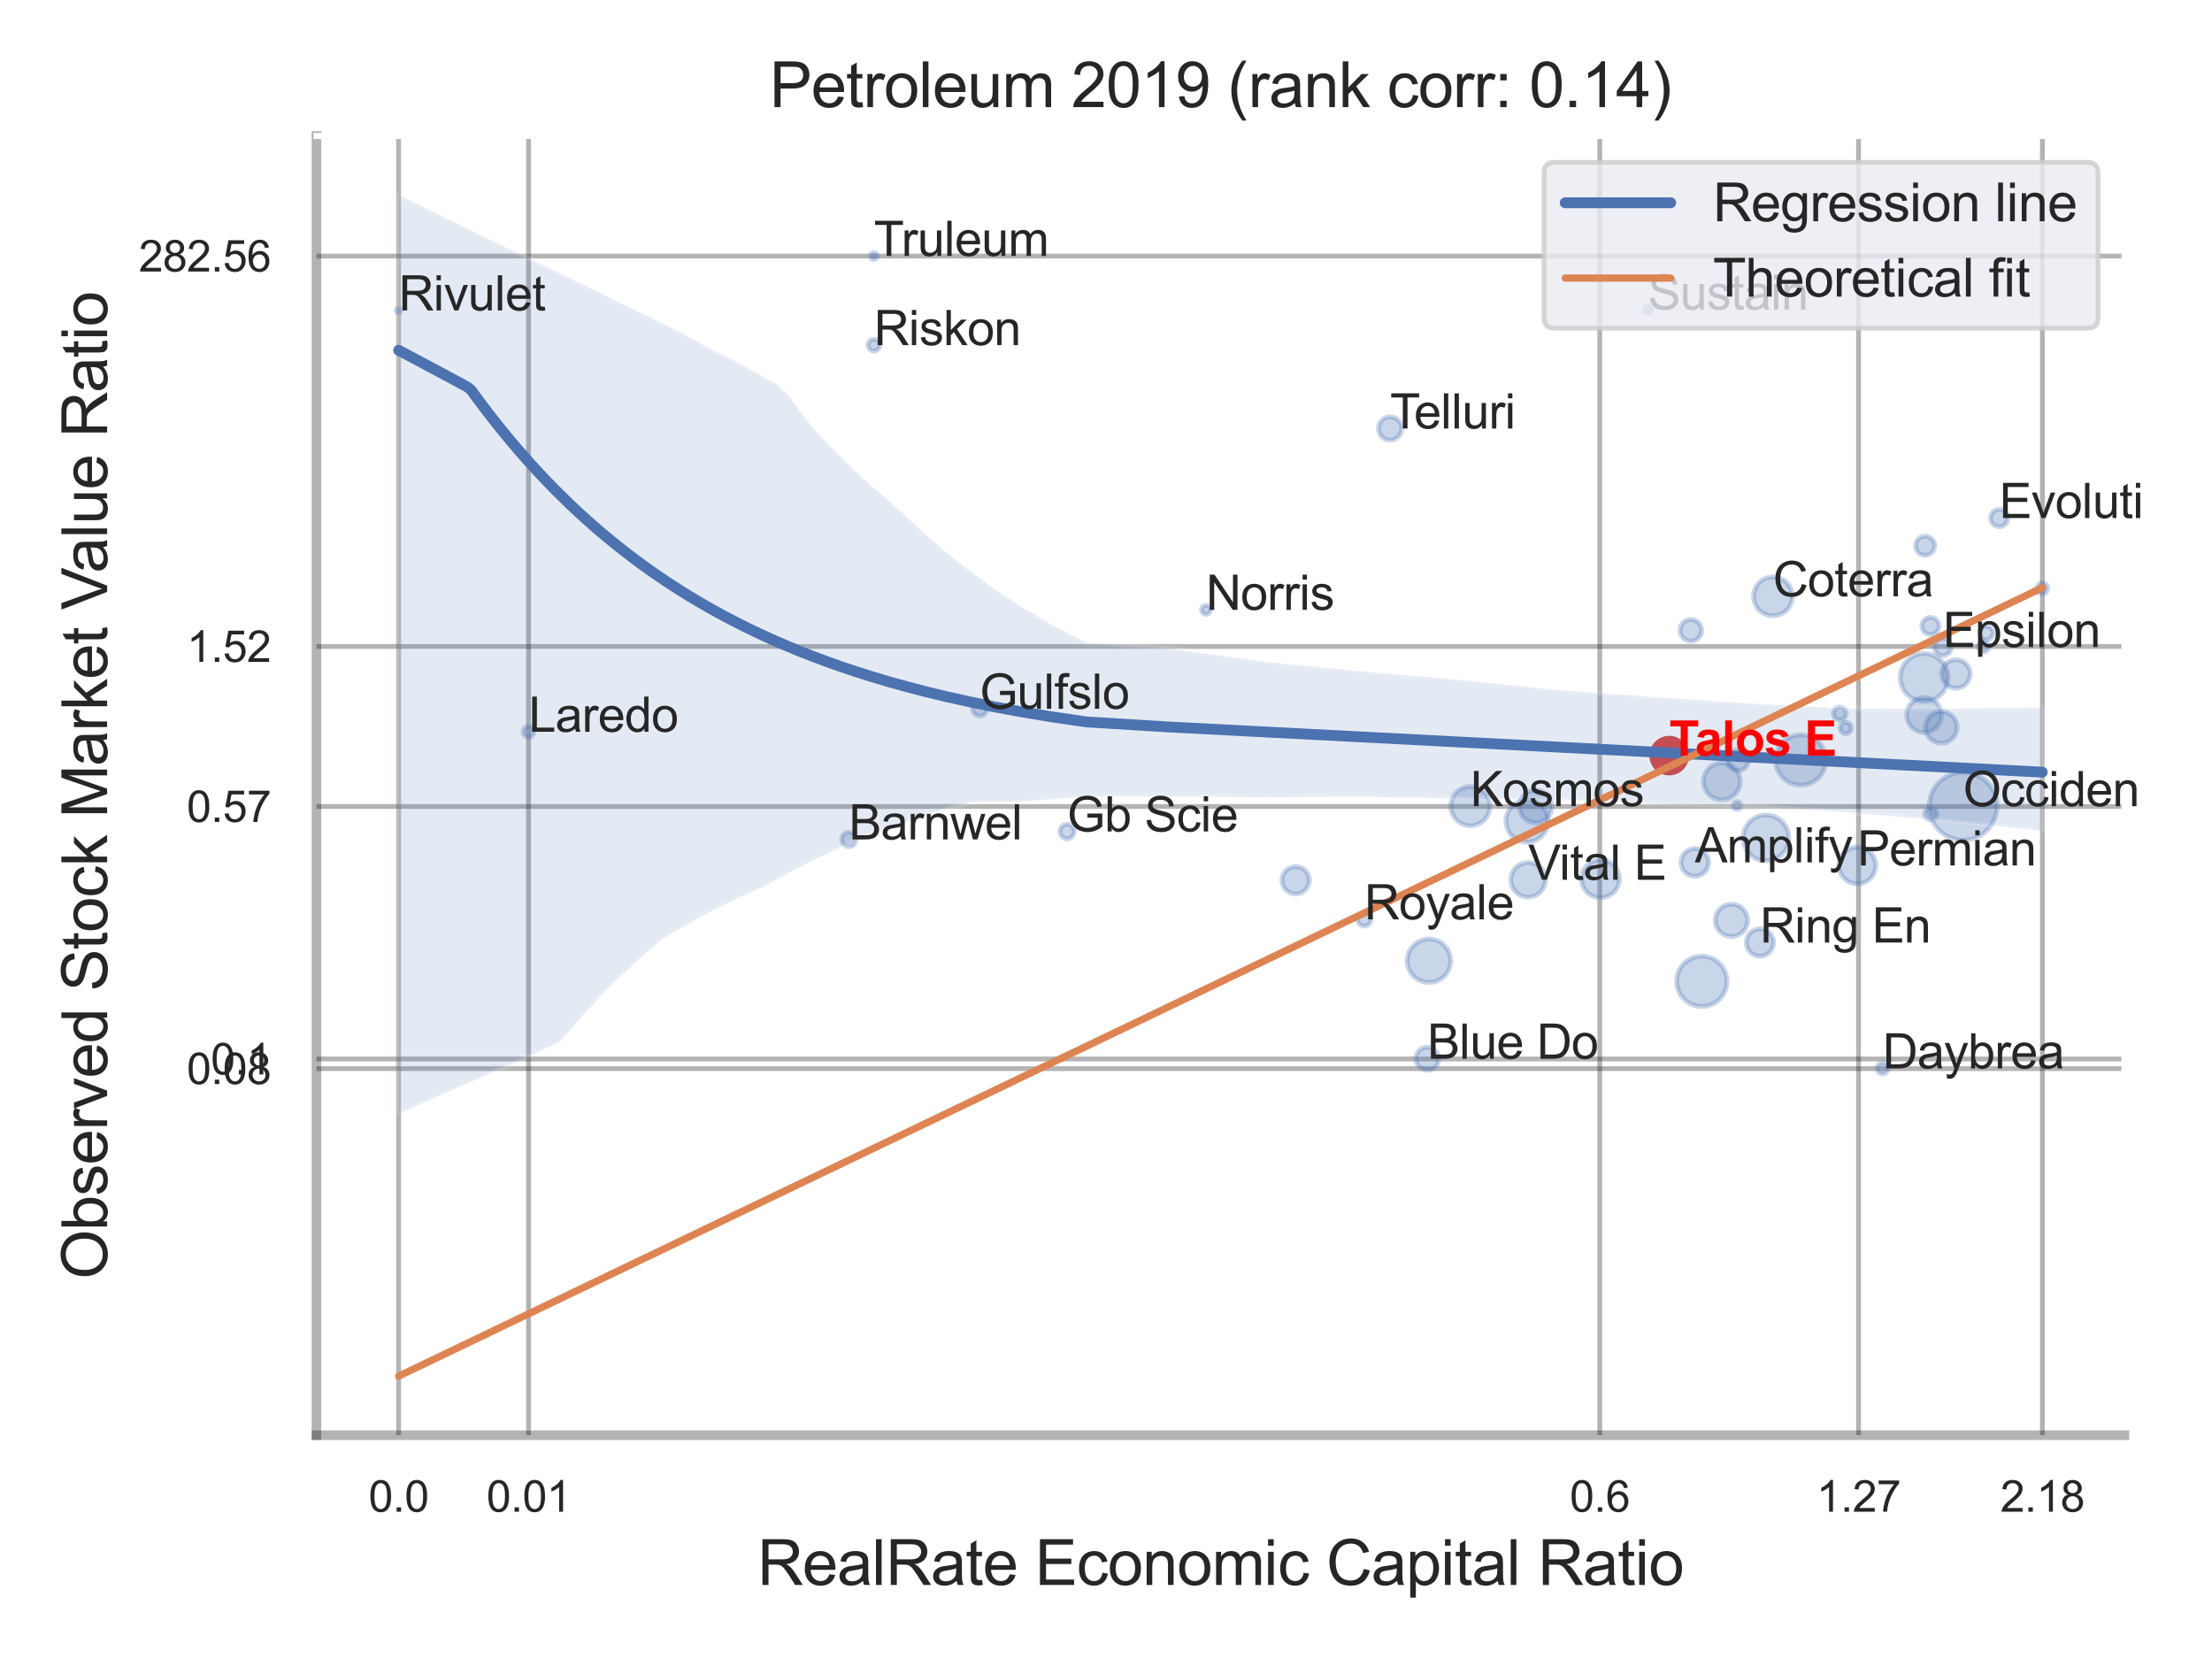 <?xml version="1.0" encoding="utf-8" standalone="no"?>
<!DOCTYPE svg PUBLIC "-//W3C//DTD SVG 1.1//EN"
  "http://www.w3.org/Graphics/SVG/1.1/DTD/svg11.dtd">
<svg xmlns:xlink="http://www.w3.org/1999/xlink" width="460.8pt" height="345.6pt" viewBox="0 0 460.8 345.6" xmlns="http://www.w3.org/2000/svg" version="1.1">
 <defs>
  <style type="text/css">*{stroke-linejoin: round; stroke-linecap: butt}</style>
 </defs>
 <g id="figure_1">
  <g id="patch_1">
   <path d="M 0 345.6 
L 460.8 345.6 
L 460.8 0 
L 0 0 
z
" style="fill: #ffffff"/>
  </g>
  <g id="axes_1">
   <g id="patch_2">
    <path d="M 65.925 298.98 
L 442.561 298.98 
L 442.561 28.32 
L 65.925 28.32 
z
" style="fill: #ffffff"/>
   </g>
   <g id="matplotlib.axis_1">
    <g id="xtick_1">
     <g id="line2d_1">
      <path d="M 83.04 298.98 
L 83.04 28.32 
" clip-path="url(#p1500f8b893)" style="fill: none; stroke: #000000; stroke-opacity: 0.3; stroke-linecap: round"/>
     </g>
     <g id="text_1">
      <!-- 0.0 -->
      <g style="fill: #262626" transform="translate(76.785 314.922) scale(0.09 -0.09)">
       <defs>
        <path id="ArialMT-30" d="M 266 2259 
Q 266 3072 433 3567 
Q 600 4063 929 4331 
Q 1259 4600 1759 4600 
Q 2128 4600 2406 4451 
Q 2684 4303 2865 4023 
Q 3047 3744 3150 3342 
Q 3253 2941 3253 2259 
Q 3253 1453 3087 958 
Q 2922 463 2592 192 
Q 2263 -78 1759 -78 
Q 1097 -78 719 397 
Q 266 969 266 2259 
z
M 844 2259 
Q 844 1131 1108 757 
Q 1372 384 1759 384 
Q 2147 384 2411 759 
Q 2675 1134 2675 2259 
Q 2675 3391 2411 3762 
Q 2147 4134 1753 4134 
Q 1366 4134 1134 3806 
Q 844 3388 844 2259 
z
" transform="scale(0.016)"/>
        <path id="ArialMT-2e" d="M 581 0 
L 581 641 
L 1222 641 
L 1222 0 
L 581 0 
z
" transform="scale(0.016)"/>
       </defs>
       <use xlink:href="#ArialMT-30"/>
       <use xlink:href="#ArialMT-2e" x="55.615"/>
       <use xlink:href="#ArialMT-30" x="83.398"/>
      </g>
     </g>
    </g>
    <g id="xtick_2">
     <g id="line2d_2">
      <path d="M 110.105 298.98 
L 110.105 28.32 
" clip-path="url(#p1500f8b893)" style="fill: none; stroke: #000000; stroke-opacity: 0.3; stroke-linecap: round"/>
     </g>
     <g id="text_2">
      <!-- 0.01 -->
      <g style="fill: #262626" transform="translate(101.348 314.922) scale(0.09 -0.09)">
       <defs>
        <path id="ArialMT-31" d="M 2384 0 
L 1822 0 
L 1822 3584 
Q 1619 3391 1289 3197 
Q 959 3003 697 2906 
L 697 3450 
Q 1169 3672 1522 3987 
Q 1875 4303 2022 4600 
L 2384 4600 
L 2384 0 
z
" transform="scale(0.016)"/>
       </defs>
       <use xlink:href="#ArialMT-30"/>
       <use xlink:href="#ArialMT-2e" x="55.615"/>
       <use xlink:href="#ArialMT-30" x="83.398"/>
       <use xlink:href="#ArialMT-31" x="139.014"/>
      </g>
     </g>
    </g>
    <g id="xtick_3">
     <g id="line2d_3">
      <path d="M 333.265 298.98 
L 333.265 28.32 
" clip-path="url(#p1500f8b893)" style="fill: none; stroke: #000000; stroke-opacity: 0.3; stroke-linecap: round"/>
     </g>
     <g id="text_3">
      <!-- 0.6 -->
      <g style="fill: #262626" transform="translate(327.01 314.922) scale(0.09 -0.09)">
       <defs>
        <path id="ArialMT-36" d="M 3184 3459 
L 2625 3416 
Q 2550 3747 2413 3897 
Q 2184 4138 1850 4138 
Q 1581 4138 1378 3988 
Q 1113 3794 959 3422 
Q 806 3050 800 2363 
Q 1003 2672 1297 2822 
Q 1591 2972 1913 2972 
Q 2475 2972 2870 2558 
Q 3266 2144 3266 1488 
Q 3266 1056 3080 686 
Q 2894 316 2569 119 
Q 2244 -78 1831 -78 
Q 1128 -78 684 439 
Q 241 956 241 2144 
Q 241 3472 731 4075 
Q 1159 4600 1884 4600 
Q 2425 4600 2770 4297 
Q 3116 3994 3184 3459 
z
M 888 1484 
Q 888 1194 1011 928 
Q 1134 663 1356 523 
Q 1578 384 1822 384 
Q 2178 384 2434 671 
Q 2691 959 2691 1453 
Q 2691 1928 2437 2201 
Q 2184 2475 1800 2475 
Q 1419 2475 1153 2201 
Q 888 1928 888 1484 
z
" transform="scale(0.016)"/>
       </defs>
       <use xlink:href="#ArialMT-30"/>
       <use xlink:href="#ArialMT-2e" x="55.615"/>
       <use xlink:href="#ArialMT-36" x="83.398"/>
      </g>
     </g>
    </g>
    <g id="xtick_4">
     <g id="line2d_4">
      <path d="M 387.167 298.98 
L 387.167 28.32 
" clip-path="url(#p1500f8b893)" style="fill: none; stroke: #000000; stroke-opacity: 0.3; stroke-linecap: round"/>
     </g>
     <g id="text_4">
      <!-- 1.27 -->
      <g style="fill: #262626" transform="translate(378.409 314.922) scale(0.09 -0.09)">
       <defs>
        <path id="ArialMT-32" d="M 3222 541 
L 3222 0 
L 194 0 
Q 188 203 259 391 
Q 375 700 629 1000 
Q 884 1300 1366 1694 
Q 2113 2306 2375 2664 
Q 2638 3022 2638 3341 
Q 2638 3675 2398 3904 
Q 2159 4134 1775 4134 
Q 1369 4134 1125 3890 
Q 881 3647 878 3216 
L 300 3275 
Q 359 3922 746 4261 
Q 1134 4600 1788 4600 
Q 2447 4600 2831 4234 
Q 3216 3869 3216 3328 
Q 3216 3053 3103 2787 
Q 2991 2522 2730 2228 
Q 2469 1934 1863 1422 
Q 1356 997 1212 845 
Q 1069 694 975 541 
L 3222 541 
z
" transform="scale(0.016)"/>
        <path id="ArialMT-37" d="M 303 3981 
L 303 4522 
L 3269 4522 
L 3269 4084 
Q 2831 3619 2401 2847 
Q 1972 2075 1738 1259 
Q 1569 684 1522 0 
L 944 0 
Q 953 541 1156 1306 
Q 1359 2072 1739 2783 
Q 2119 3494 2547 3981 
L 303 3981 
z
" transform="scale(0.016)"/>
       </defs>
       <use xlink:href="#ArialMT-31"/>
       <use xlink:href="#ArialMT-2e" x="55.615"/>
       <use xlink:href="#ArialMT-32" x="83.398"/>
       <use xlink:href="#ArialMT-37" x="139.014"/>
      </g>
     </g>
    </g>
    <g id="xtick_5">
     <g id="line2d_5">
      <path d="M 425.466 298.98 
L 425.466 28.32 
" clip-path="url(#p1500f8b893)" style="fill: none; stroke: #000000; stroke-opacity: 0.3; stroke-linecap: round"/>
     </g>
     <g id="text_5">
      <!-- 2.18 -->
      <g style="fill: #262626" transform="translate(416.708 314.922) scale(0.09 -0.09)">
       <defs>
        <path id="ArialMT-38" d="M 1131 2484 
Q 781 2613 612 2850 
Q 444 3088 444 3419 
Q 444 3919 803 4259 
Q 1163 4600 1759 4600 
Q 2359 4600 2725 4251 
Q 3091 3903 3091 3403 
Q 3091 3084 2923 2848 
Q 2756 2613 2416 2484 
Q 2838 2347 3058 2040 
Q 3278 1734 3278 1309 
Q 3278 722 2862 322 
Q 2447 -78 1769 -78 
Q 1091 -78 675 323 
Q 259 725 259 1325 
Q 259 1772 486 2073 
Q 713 2375 1131 2484 
z
M 1019 3438 
Q 1019 3113 1228 2906 
Q 1438 2700 1772 2700 
Q 2097 2700 2305 2904 
Q 2513 3109 2513 3406 
Q 2513 3716 2298 3927 
Q 2084 4138 1766 4138 
Q 1444 4138 1231 3931 
Q 1019 3725 1019 3438 
z
M 838 1322 
Q 838 1081 952 856 
Q 1066 631 1291 507 
Q 1516 384 1775 384 
Q 2178 384 2440 643 
Q 2703 903 2703 1303 
Q 2703 1709 2433 1975 
Q 2163 2241 1756 2241 
Q 1359 2241 1098 1978 
Q 838 1716 838 1322 
z
" transform="scale(0.016)"/>
       </defs>
       <use xlink:href="#ArialMT-32"/>
       <use xlink:href="#ArialMT-2e" x="55.615"/>
       <use xlink:href="#ArialMT-31" x="83.398"/>
       <use xlink:href="#ArialMT-38" x="139.014"/>
      </g>
     </g>
    </g>
    <g id="xtick_6"/>
    <g id="xtick_7"/>
    <g id="xtick_8"/>
    <g id="text_6">
     <!-- RealRate Economic Capital Ratio -->
     <g style="fill: #262626" transform="translate(157.785 330.174) scale(0.13 -0.13)">
      <defs>
       <path id="ArialMT-52" d="M 503 0 
L 503 4581 
L 2534 4581 
Q 3147 4581 3465 4457 
Q 3784 4334 3975 4021 
Q 4166 3709 4166 3331 
Q 4166 2844 3850 2509 
Q 3534 2175 2875 2084 
Q 3116 1969 3241 1856 
Q 3506 1613 3744 1247 
L 4541 0 
L 3778 0 
L 3172 953 
Q 2906 1366 2734 1584 
Q 2563 1803 2427 1890 
Q 2291 1978 2150 2013 
Q 2047 2034 1813 2034 
L 1109 2034 
L 1109 0 
L 503 0 
z
M 1109 2559 
L 2413 2559 
Q 2828 2559 3062 2645 
Q 3297 2731 3419 2920 
Q 3541 3109 3541 3331 
Q 3541 3656 3305 3865 
Q 3069 4075 2559 4075 
L 1109 4075 
L 1109 2559 
z
" transform="scale(0.016)"/>
       <path id="ArialMT-65" d="M 2694 1069 
L 3275 997 
Q 3138 488 2766 206 
Q 2394 -75 1816 -75 
Q 1088 -75 661 373 
Q 234 822 234 1631 
Q 234 2469 665 2931 
Q 1097 3394 1784 3394 
Q 2450 3394 2872 2941 
Q 3294 2488 3294 1666 
Q 3294 1616 3291 1516 
L 816 1516 
Q 847 969 1125 678 
Q 1403 388 1819 388 
Q 2128 388 2347 550 
Q 2566 713 2694 1069 
z
M 847 1978 
L 2700 1978 
Q 2663 2397 2488 2606 
Q 2219 2931 1791 2931 
Q 1403 2931 1139 2672 
Q 875 2413 847 1978 
z
" transform="scale(0.016)"/>
       <path id="ArialMT-61" d="M 2588 409 
Q 2275 144 1986 34 
Q 1697 -75 1366 -75 
Q 819 -75 525 192 
Q 231 459 231 875 
Q 231 1119 342 1320 
Q 453 1522 633 1644 
Q 813 1766 1038 1828 
Q 1203 1872 1538 1913 
Q 2219 1994 2541 2106 
Q 2544 2222 2544 2253 
Q 2544 2597 2384 2738 
Q 2169 2928 1744 2928 
Q 1347 2928 1158 2789 
Q 969 2650 878 2297 
L 328 2372 
Q 403 2725 575 2942 
Q 747 3159 1072 3276 
Q 1397 3394 1825 3394 
Q 2250 3394 2515 3294 
Q 2781 3194 2906 3042 
Q 3031 2891 3081 2659 
Q 3109 2516 3109 2141 
L 3109 1391 
Q 3109 606 3145 398 
Q 3181 191 3288 0 
L 2700 0 
Q 2613 175 2588 409 
z
M 2541 1666 
Q 2234 1541 1622 1453 
Q 1275 1403 1131 1340 
Q 988 1278 909 1158 
Q 831 1038 831 891 
Q 831 666 1001 516 
Q 1172 366 1500 366 
Q 1825 366 2078 508 
Q 2331 650 2450 897 
Q 2541 1088 2541 1459 
L 2541 1666 
z
" transform="scale(0.016)"/>
       <path id="ArialMT-6c" d="M 409 0 
L 409 4581 
L 972 4581 
L 972 0 
L 409 0 
z
" transform="scale(0.016)"/>
       <path id="ArialMT-74" d="M 1650 503 
L 1731 6 
Q 1494 -44 1306 -44 
Q 1000 -44 831 53 
Q 663 150 594 308 
Q 525 466 525 972 
L 525 2881 
L 113 2881 
L 113 3319 
L 525 3319 
L 525 4141 
L 1084 4478 
L 1084 3319 
L 1650 3319 
L 1650 2881 
L 1084 2881 
L 1084 941 
Q 1084 700 1114 631 
Q 1144 563 1211 522 
Q 1278 481 1403 481 
Q 1497 481 1650 503 
z
" transform="scale(0.016)"/>
       <path id="ArialMT-20" transform="scale(0.016)"/>
       <path id="ArialMT-45" d="M 506 0 
L 506 4581 
L 3819 4581 
L 3819 4041 
L 1113 4041 
L 1113 2638 
L 3647 2638 
L 3647 2100 
L 1113 2100 
L 1113 541 
L 3925 541 
L 3925 0 
L 506 0 
z
" transform="scale(0.016)"/>
       <path id="ArialMT-63" d="M 2588 1216 
L 3141 1144 
Q 3050 572 2676 248 
Q 2303 -75 1759 -75 
Q 1078 -75 664 370 
Q 250 816 250 1647 
Q 250 2184 428 2587 
Q 606 2991 970 3192 
Q 1334 3394 1763 3394 
Q 2303 3394 2647 3120 
Q 2991 2847 3088 2344 
L 2541 2259 
Q 2463 2594 2264 2762 
Q 2066 2931 1784 2931 
Q 1359 2931 1093 2626 
Q 828 2322 828 1663 
Q 828 994 1084 691 
Q 1341 388 1753 388 
Q 2084 388 2306 591 
Q 2528 794 2588 1216 
z
" transform="scale(0.016)"/>
       <path id="ArialMT-6f" d="M 213 1659 
Q 213 2581 725 3025 
Q 1153 3394 1769 3394 
Q 2453 3394 2887 2945 
Q 3322 2497 3322 1706 
Q 3322 1066 3130 698 
Q 2938 331 2570 128 
Q 2203 -75 1769 -75 
Q 1072 -75 642 372 
Q 213 819 213 1659 
z
M 791 1659 
Q 791 1022 1069 705 
Q 1347 388 1769 388 
Q 2188 388 2466 706 
Q 2744 1025 2744 1678 
Q 2744 2294 2464 2611 
Q 2184 2928 1769 2928 
Q 1347 2928 1069 2612 
Q 791 2297 791 1659 
z
" transform="scale(0.016)"/>
       <path id="ArialMT-6e" d="M 422 0 
L 422 3319 
L 928 3319 
L 928 2847 
Q 1294 3394 1984 3394 
Q 2284 3394 2536 3286 
Q 2788 3178 2913 3003 
Q 3038 2828 3088 2588 
Q 3119 2431 3119 2041 
L 3119 0 
L 2556 0 
L 2556 2019 
Q 2556 2363 2490 2533 
Q 2425 2703 2258 2804 
Q 2091 2906 1866 2906 
Q 1506 2906 1245 2678 
Q 984 2450 984 1813 
L 984 0 
L 422 0 
z
" transform="scale(0.016)"/>
       <path id="ArialMT-6d" d="M 422 0 
L 422 3319 
L 925 3319 
L 925 2853 
Q 1081 3097 1340 3245 
Q 1600 3394 1931 3394 
Q 2300 3394 2536 3241 
Q 2772 3088 2869 2813 
Q 3263 3394 3894 3394 
Q 4388 3394 4653 3120 
Q 4919 2847 4919 2278 
L 4919 0 
L 4359 0 
L 4359 2091 
Q 4359 2428 4304 2576 
Q 4250 2725 4106 2815 
Q 3963 2906 3769 2906 
Q 3419 2906 3187 2673 
Q 2956 2441 2956 1928 
L 2956 0 
L 2394 0 
L 2394 2156 
Q 2394 2531 2256 2718 
Q 2119 2906 1806 2906 
Q 1569 2906 1367 2781 
Q 1166 2656 1075 2415 
Q 984 2175 984 1722 
L 984 0 
L 422 0 
z
" transform="scale(0.016)"/>
       <path id="ArialMT-69" d="M 425 3934 
L 425 4581 
L 988 4581 
L 988 3934 
L 425 3934 
z
M 425 0 
L 425 3319 
L 988 3319 
L 988 0 
L 425 0 
z
" transform="scale(0.016)"/>
       <path id="ArialMT-43" d="M 3763 1606 
L 4369 1453 
Q 4178 706 3683 314 
Q 3188 -78 2472 -78 
Q 1731 -78 1267 223 
Q 803 525 561 1097 
Q 319 1669 319 2325 
Q 319 3041 592 3573 
Q 866 4106 1370 4382 
Q 1875 4659 2481 4659 
Q 3169 4659 3637 4309 
Q 4106 3959 4291 3325 
L 3694 3184 
Q 3534 3684 3231 3912 
Q 2928 4141 2469 4141 
Q 1941 4141 1586 3887 
Q 1231 3634 1087 3207 
Q 944 2781 944 2328 
Q 944 1744 1114 1308 
Q 1284 872 1643 656 
Q 2003 441 2422 441 
Q 2931 441 3284 734 
Q 3638 1028 3763 1606 
z
" transform="scale(0.016)"/>
       <path id="ArialMT-70" d="M 422 -1272 
L 422 3319 
L 934 3319 
L 934 2888 
Q 1116 3141 1344 3267 
Q 1572 3394 1897 3394 
Q 2322 3394 2647 3175 
Q 2972 2956 3137 2557 
Q 3303 2159 3303 1684 
Q 3303 1175 3120 767 
Q 2938 359 2589 142 
Q 2241 -75 1856 -75 
Q 1575 -75 1351 44 
Q 1128 163 984 344 
L 984 -1272 
L 422 -1272 
z
M 931 1641 
Q 931 1000 1190 694 
Q 1450 388 1819 388 
Q 2194 388 2461 705 
Q 2728 1022 2728 1688 
Q 2728 2322 2467 2637 
Q 2206 2953 1844 2953 
Q 1484 2953 1207 2617 
Q 931 2281 931 1641 
z
" transform="scale(0.016)"/>
      </defs>
      <use xlink:href="#ArialMT-52"/>
      <use xlink:href="#ArialMT-65" x="72.217"/>
      <use xlink:href="#ArialMT-61" x="127.832"/>
      <use xlink:href="#ArialMT-6c" x="183.447"/>
      <use xlink:href="#ArialMT-52" x="205.664"/>
      <use xlink:href="#ArialMT-61" x="277.881"/>
      <use xlink:href="#ArialMT-74" x="333.496"/>
      <use xlink:href="#ArialMT-65" x="361.279"/>
      <use xlink:href="#ArialMT-20" x="416.895"/>
      <use xlink:href="#ArialMT-45" x="444.678"/>
      <use xlink:href="#ArialMT-63" x="511.377"/>
      <use xlink:href="#ArialMT-6f" x="561.377"/>
      <use xlink:href="#ArialMT-6e" x="616.992"/>
      <use xlink:href="#ArialMT-6f" x="672.607"/>
      <use xlink:href="#ArialMT-6d" x="728.223"/>
      <use xlink:href="#ArialMT-69" x="811.523"/>
      <use xlink:href="#ArialMT-63" x="833.74"/>
      <use xlink:href="#ArialMT-20" x="883.74"/>
      <use xlink:href="#ArialMT-43" x="911.523"/>
      <use xlink:href="#ArialMT-61" x="983.74"/>
      <use xlink:href="#ArialMT-70" x="1039.355"/>
      <use xlink:href="#ArialMT-69" x="1094.971"/>
      <use xlink:href="#ArialMT-74" x="1117.188"/>
      <use xlink:href="#ArialMT-61" x="1144.971"/>
      <use xlink:href="#ArialMT-6c" x="1200.586"/>
      <use xlink:href="#ArialMT-20" x="1222.803"/>
      <use xlink:href="#ArialMT-52" x="1250.586"/>
      <use xlink:href="#ArialMT-61" x="1322.803"/>
      <use xlink:href="#ArialMT-74" x="1378.418"/>
      <use xlink:href="#ArialMT-69" x="1406.201"/>
      <use xlink:href="#ArialMT-6f" x="1428.418"/>
     </g>
    </g>
   </g>
   <g id="matplotlib.axis_2">
    <g id="ytick_1">
     <g id="line2d_6">
      <path d="M 65.925 222.614 
L 442.561 222.614 
" clip-path="url(#p1500f8b893)" style="fill: none; stroke: #000000; stroke-opacity: 0.3; stroke-linecap: round"/>
     </g>
     <g id="text_7">
      <!-- 0.08 -->
      <g style="fill: #262626" transform="translate(38.91 225.835) scale(0.09 -0.09)">
       <use xlink:href="#ArialMT-30"/>
       <use xlink:href="#ArialMT-2e" x="55.615"/>
       <use xlink:href="#ArialMT-30" x="83.398"/>
       <use xlink:href="#ArialMT-38" x="139.014"/>
      </g>
     </g>
    </g>
    <g id="ytick_2">
     <g id="line2d_7">
      <path d="M 65.925 220.601 
L 442.561 220.601 
" clip-path="url(#p1500f8b893)" style="fill: none; stroke: #000000; stroke-opacity: 0.3; stroke-linecap: round"/>
     </g>
     <g id="text_8">
      <!-- 0.1 -->
      <g style="fill: #262626" transform="translate(43.915 223.822) scale(0.09 -0.09)">
       <use xlink:href="#ArialMT-30"/>
       <use xlink:href="#ArialMT-2e" x="55.615"/>
       <use xlink:href="#ArialMT-31" x="83.398"/>
      </g>
     </g>
    </g>
    <g id="ytick_3">
     <g id="line2d_8">
      <path d="M 65.925 168.009 
L 442.561 168.009 
" clip-path="url(#p1500f8b893)" style="fill: none; stroke: #000000; stroke-opacity: 0.3; stroke-linecap: round"/>
     </g>
     <g id="text_9">
      <!-- 0.57 -->
      <g style="fill: #262626" transform="translate(38.91 171.23) scale(0.09 -0.09)">
       <defs>
        <path id="ArialMT-35" d="M 266 1200 
L 856 1250 
Q 922 819 1161 601 
Q 1400 384 1738 384 
Q 2144 384 2425 690 
Q 2706 997 2706 1503 
Q 2706 1984 2436 2262 
Q 2166 2541 1728 2541 
Q 1456 2541 1237 2417 
Q 1019 2294 894 2097 
L 366 2166 
L 809 4519 
L 3088 4519 
L 3088 3981 
L 1259 3981 
L 1013 2750 
Q 1425 3038 1878 3038 
Q 2478 3038 2890 2622 
Q 3303 2206 3303 1553 
Q 3303 931 2941 478 
Q 2500 -78 1738 -78 
Q 1113 -78 717 272 
Q 322 622 266 1200 
z
" transform="scale(0.016)"/>
       </defs>
       <use xlink:href="#ArialMT-30"/>
       <use xlink:href="#ArialMT-2e" x="55.615"/>
       <use xlink:href="#ArialMT-35" x="83.398"/>
       <use xlink:href="#ArialMT-37" x="139.014"/>
      </g>
     </g>
    </g>
    <g id="ytick_4">
     <g id="line2d_9">
      <path d="M 65.925 134.668 
L 442.561 134.668 
" clip-path="url(#p1500f8b893)" style="fill: none; stroke: #000000; stroke-opacity: 0.3; stroke-linecap: round"/>
     </g>
     <g id="text_10">
      <!-- 1.52 -->
      <g style="fill: #262626" transform="translate(38.91 137.889) scale(0.09 -0.09)">
       <use xlink:href="#ArialMT-31"/>
       <use xlink:href="#ArialMT-2e" x="55.615"/>
       <use xlink:href="#ArialMT-35" x="83.398"/>
       <use xlink:href="#ArialMT-32" x="139.014"/>
      </g>
     </g>
    </g>
    <g id="ytick_5">
     <g id="line2d_10">
      <path d="M 65.925 53.341 
L 442.561 53.341 
" clip-path="url(#p1500f8b893)" style="fill: none; stroke: #000000; stroke-opacity: 0.3; stroke-linecap: round"/>
     </g>
     <g id="text_11">
      <!-- 282.56 -->
      <g style="fill: #262626" transform="translate(28.9 56.562) scale(0.09 -0.09)">
       <use xlink:href="#ArialMT-32"/>
       <use xlink:href="#ArialMT-38" x="55.615"/>
       <use xlink:href="#ArialMT-32" x="111.23"/>
       <use xlink:href="#ArialMT-2e" x="166.846"/>
       <use xlink:href="#ArialMT-35" x="194.629"/>
       <use xlink:href="#ArialMT-36" x="250.244"/>
      </g>
     </g>
    </g>
    <g id="ytick_6"/>
    <g id="ytick_7"/>
    <g id="ytick_8"/>
    <g id="ytick_9"/>
    <g id="ytick_10"/>
    <g id="text_12">
     <!-- Observed Stock Market Value Ratio -->
     <g style="fill: #262626" transform="translate(22.317 266.489) rotate(-90) scale(0.13 -0.13)">
      <defs>
       <path id="ArialMT-4f" d="M 309 2231 
Q 309 3372 921 4017 
Q 1534 4663 2503 4663 
Q 3138 4663 3647 4359 
Q 4156 4056 4423 3514 
Q 4691 2972 4691 2284 
Q 4691 1588 4409 1038 
Q 4128 488 3612 205 
Q 3097 -78 2500 -78 
Q 1853 -78 1343 234 
Q 834 547 571 1087 
Q 309 1628 309 2231 
z
M 934 2222 
Q 934 1394 1379 917 
Q 1825 441 2497 441 
Q 3181 441 3623 922 
Q 4066 1403 4066 2288 
Q 4066 2847 3877 3264 
Q 3688 3681 3323 3911 
Q 2959 4141 2506 4141 
Q 1863 4141 1398 3698 
Q 934 3256 934 2222 
z
" transform="scale(0.016)"/>
       <path id="ArialMT-62" d="M 941 0 
L 419 0 
L 419 4581 
L 981 4581 
L 981 2947 
Q 1338 3394 1891 3394 
Q 2197 3394 2470 3270 
Q 2744 3147 2920 2923 
Q 3097 2700 3197 2384 
Q 3297 2069 3297 1709 
Q 3297 856 2875 390 
Q 2453 -75 1863 -75 
Q 1275 -75 941 416 
L 941 0 
z
M 934 1684 
Q 934 1088 1097 822 
Q 1363 388 1816 388 
Q 2184 388 2453 708 
Q 2722 1028 2722 1663 
Q 2722 2313 2464 2622 
Q 2206 2931 1841 2931 
Q 1472 2931 1203 2611 
Q 934 2291 934 1684 
z
" transform="scale(0.016)"/>
       <path id="ArialMT-73" d="M 197 991 
L 753 1078 
Q 800 744 1014 566 
Q 1228 388 1613 388 
Q 2000 388 2187 545 
Q 2375 703 2375 916 
Q 2375 1106 2209 1216 
Q 2094 1291 1634 1406 
Q 1016 1563 777 1677 
Q 538 1791 414 1992 
Q 291 2194 291 2438 
Q 291 2659 392 2848 
Q 494 3038 669 3163 
Q 800 3259 1026 3326 
Q 1253 3394 1513 3394 
Q 1903 3394 2198 3281 
Q 2494 3169 2634 2976 
Q 2775 2784 2828 2463 
L 2278 2388 
Q 2241 2644 2061 2787 
Q 1881 2931 1553 2931 
Q 1166 2931 1000 2803 
Q 834 2675 834 2503 
Q 834 2394 903 2306 
Q 972 2216 1119 2156 
Q 1203 2125 1616 2013 
Q 2213 1853 2448 1751 
Q 2684 1650 2818 1456 
Q 2953 1263 2953 975 
Q 2953 694 2789 445 
Q 2625 197 2315 61 
Q 2006 -75 1616 -75 
Q 969 -75 630 194 
Q 291 463 197 991 
z
" transform="scale(0.016)"/>
       <path id="ArialMT-72" d="M 416 0 
L 416 3319 
L 922 3319 
L 922 2816 
Q 1116 3169 1280 3281 
Q 1444 3394 1641 3394 
Q 1925 3394 2219 3213 
L 2025 2691 
Q 1819 2813 1613 2813 
Q 1428 2813 1281 2702 
Q 1134 2591 1072 2394 
Q 978 2094 978 1738 
L 978 0 
L 416 0 
z
" transform="scale(0.016)"/>
       <path id="ArialMT-76" d="M 1344 0 
L 81 3319 
L 675 3319 
L 1388 1331 
Q 1503 1009 1600 663 
Q 1675 925 1809 1294 
L 2547 3319 
L 3125 3319 
L 1869 0 
L 1344 0 
z
" transform="scale(0.016)"/>
       <path id="ArialMT-64" d="M 2575 0 
L 2575 419 
Q 2259 -75 1647 -75 
Q 1250 -75 917 144 
Q 584 363 401 755 
Q 219 1147 219 1656 
Q 219 2153 384 2558 
Q 550 2963 881 3178 
Q 1213 3394 1622 3394 
Q 1922 3394 2156 3267 
Q 2391 3141 2538 2938 
L 2538 4581 
L 3097 4581 
L 3097 0 
L 2575 0 
z
M 797 1656 
Q 797 1019 1065 703 
Q 1334 388 1700 388 
Q 2069 388 2326 689 
Q 2584 991 2584 1609 
Q 2584 2291 2321 2609 
Q 2059 2928 1675 2928 
Q 1300 2928 1048 2622 
Q 797 2316 797 1656 
z
" transform="scale(0.016)"/>
       <path id="ArialMT-53" d="M 288 1472 
L 859 1522 
Q 900 1178 1048 958 
Q 1197 738 1509 602 
Q 1822 466 2213 466 
Q 2559 466 2825 569 
Q 3091 672 3220 851 
Q 3350 1031 3350 1244 
Q 3350 1459 3225 1620 
Q 3100 1781 2813 1891 
Q 2628 1963 1997 2114 
Q 1366 2266 1113 2400 
Q 784 2572 623 2826 
Q 463 3081 463 3397 
Q 463 3744 659 4045 
Q 856 4347 1234 4503 
Q 1613 4659 2075 4659 
Q 2584 4659 2973 4495 
Q 3363 4331 3572 4012 
Q 3781 3694 3797 3291 
L 3216 3247 
Q 3169 3681 2898 3903 
Q 2628 4125 2100 4125 
Q 1550 4125 1298 3923 
Q 1047 3722 1047 3438 
Q 1047 3191 1225 3031 
Q 1400 2872 2139 2705 
Q 2878 2538 3153 2413 
Q 3553 2228 3743 1945 
Q 3934 1663 3934 1294 
Q 3934 928 3725 604 
Q 3516 281 3123 101 
Q 2731 -78 2241 -78 
Q 1619 -78 1198 103 
Q 778 284 539 648 
Q 300 1013 288 1472 
z
" transform="scale(0.016)"/>
       <path id="ArialMT-6b" d="M 425 0 
L 425 4581 
L 988 4581 
L 988 1969 
L 2319 3319 
L 3047 3319 
L 1778 2088 
L 3175 0 
L 2481 0 
L 1384 1697 
L 988 1316 
L 988 0 
L 425 0 
z
" transform="scale(0.016)"/>
       <path id="ArialMT-4d" d="M 475 0 
L 475 4581 
L 1388 4581 
L 2472 1338 
Q 2622 884 2691 659 
Q 2769 909 2934 1394 
L 4031 4581 
L 4847 4581 
L 4847 0 
L 4263 0 
L 4263 3834 
L 2931 0 
L 2384 0 
L 1059 3900 
L 1059 0 
L 475 0 
z
" transform="scale(0.016)"/>
       <path id="ArialMT-56" d="M 1803 0 
L 28 4581 
L 684 4581 
L 1875 1253 
Q 2019 853 2116 503 
Q 2222 878 2363 1253 
L 3600 4581 
L 4219 4581 
L 2425 0 
L 1803 0 
z
" transform="scale(0.016)"/>
       <path id="ArialMT-75" d="M 2597 0 
L 2597 488 
Q 2209 -75 1544 -75 
Q 1250 -75 995 37 
Q 741 150 617 320 
Q 494 491 444 738 
Q 409 903 409 1263 
L 409 3319 
L 972 3319 
L 972 1478 
Q 972 1038 1006 884 
Q 1059 663 1231 536 
Q 1403 409 1656 409 
Q 1909 409 2131 539 
Q 2353 669 2445 892 
Q 2538 1116 2538 1541 
L 2538 3319 
L 3100 3319 
L 3100 0 
L 2597 0 
z
" transform="scale(0.016)"/>
      </defs>
      <use xlink:href="#ArialMT-4f"/>
      <use xlink:href="#ArialMT-62" x="77.783"/>
      <use xlink:href="#ArialMT-73" x="133.398"/>
      <use xlink:href="#ArialMT-65" x="183.398"/>
      <use xlink:href="#ArialMT-72" x="239.014"/>
      <use xlink:href="#ArialMT-76" x="272.314"/>
      <use xlink:href="#ArialMT-65" x="322.314"/>
      <use xlink:href="#ArialMT-64" x="377.93"/>
      <use xlink:href="#ArialMT-20" x="433.545"/>
      <use xlink:href="#ArialMT-53" x="461.328"/>
      <use xlink:href="#ArialMT-74" x="528.027"/>
      <use xlink:href="#ArialMT-6f" x="555.811"/>
      <use xlink:href="#ArialMT-63" x="611.426"/>
      <use xlink:href="#ArialMT-6b" x="661.426"/>
      <use xlink:href="#ArialMT-20" x="711.426"/>
      <use xlink:href="#ArialMT-4d" x="739.209"/>
      <use xlink:href="#ArialMT-61" x="822.51"/>
      <use xlink:href="#ArialMT-72" x="878.125"/>
      <use xlink:href="#ArialMT-6b" x="911.426"/>
      <use xlink:href="#ArialMT-65" x="961.426"/>
      <use xlink:href="#ArialMT-74" x="1017.041"/>
      <use xlink:href="#ArialMT-20" x="1044.824"/>
      <use xlink:href="#ArialMT-56" x="1072.607"/>
      <use xlink:href="#ArialMT-61" x="1131.932"/>
      <use xlink:href="#ArialMT-6c" x="1187.547"/>
      <use xlink:href="#ArialMT-75" x="1209.764"/>
      <use xlink:href="#ArialMT-65" x="1265.379"/>
      <use xlink:href="#ArialMT-20" x="1320.994"/>
      <use xlink:href="#ArialMT-52" x="1348.777"/>
      <use xlink:href="#ArialMT-61" x="1420.994"/>
      <use xlink:href="#ArialMT-74" x="1476.609"/>
      <use xlink:href="#ArialMT-69" x="1504.393"/>
      <use xlink:href="#ArialMT-6f" x="1526.609"/>
     </g>
    </g>
   </g>
   <g id="PathCollection_1">
    <path d="M 176.836 176.373 
C 177.236 176.373 177.619 176.214 177.902 175.931 
C 178.184 175.649 178.343 175.265 178.343 174.865 
C 178.343 174.466 178.184 174.082 177.902 173.8 
C 177.619 173.517 177.236 173.358 176.836 173.358 
C 176.436 173.358 176.053 173.517 175.77 173.8 
C 175.487 174.082 175.328 174.466 175.328 174.865 
C 175.328 175.265 175.487 175.649 175.77 175.931 
C 176.053 176.214 176.436 176.373 176.836 176.373 
z
" clip-path="url(#p1500f8b893)" style="fill: #4c72b0; fill-opacity: 0.3; stroke: #4c72b0; stroke-opacity: 0.3"/>
    <path d="M 333.398 187.012 
C 334.447 187.012 335.453 186.595 336.194 185.854 
C 336.936 185.112 337.353 184.106 337.353 183.057 
C 337.353 182.008 336.936 181.002 336.194 180.26 
C 335.453 179.519 334.447 179.102 333.398 179.102 
C 332.349 179.102 331.343 179.519 330.601 180.26 
C 329.859 181.002 329.443 182.008 329.443 183.057 
C 329.443 184.106 329.859 185.112 330.601 185.854 
C 331.343 186.595 332.349 187.012 333.398 187.012 
z
" clip-path="url(#p1500f8b893)" style="fill: #4c72b0; fill-opacity: 0.3; stroke: #4c72b0; stroke-opacity: 0.3"/>
    <path d="M 354.523 209.67 
C 355.914 209.67 357.248 209.117 358.232 208.133 
C 359.215 207.15 359.768 205.816 359.768 204.425 
C 359.768 203.034 359.215 201.699 358.232 200.716 
C 357.248 199.732 355.914 199.179 354.523 199.179 
C 353.132 199.179 351.798 199.732 350.814 200.716 
C 349.831 201.699 349.278 203.034 349.278 204.425 
C 349.278 205.816 349.831 207.15 350.814 208.133 
C 351.798 209.117 353.132 209.67 354.523 209.67 
z
" clip-path="url(#p1500f8b893)" style="fill: #4c72b0; fill-opacity: 0.3; stroke: #4c72b0; stroke-opacity: 0.3"/>
    <path d="M 352.242 133.569 
C 352.842 133.569 353.417 133.331 353.841 132.907 
C 354.264 132.483 354.503 131.908 354.503 131.309 
C 354.503 130.709 354.264 130.134 353.841 129.71 
C 353.417 129.286 352.842 129.048 352.242 129.048 
C 351.642 129.048 351.067 129.286 350.643 129.71 
C 350.22 130.134 349.981 130.709 349.981 131.309 
C 349.981 131.908 350.22 132.483 350.643 132.907 
C 351.067 133.331 351.642 133.569 352.242 133.569 
z
" clip-path="url(#p1500f8b893)" style="fill: #4c72b0; fill-opacity: 0.3; stroke: #4c72b0; stroke-opacity: 0.3"/>
    <path d="M 289.582 91.697 
C 290.226 91.697 290.844 91.441 291.3 90.985 
C 291.755 90.529 292.011 89.911 292.011 89.267 
C 292.011 88.623 291.755 88.005 291.3 87.549 
C 290.844 87.093 290.226 86.837 289.582 86.837 
C 288.937 86.837 288.319 87.093 287.864 87.549 
C 287.408 88.005 287.152 88.623 287.152 89.267 
C 287.152 89.911 287.408 90.529 287.864 90.985 
C 288.319 91.441 288.937 91.697 289.582 91.697 
z
" clip-path="url(#p1500f8b893)" style="fill: #4c72b0; fill-opacity: 0.3; stroke: #4c72b0; stroke-opacity: 0.3"/>
    <path d="M 413.234 135.82 
C 413.528 135.82 413.809 135.703 414.017 135.496 
C 414.224 135.288 414.341 135.007 414.341 134.713 
C 414.341 134.42 414.224 134.138 414.017 133.93 
C 413.809 133.723 413.528 133.606 413.234 133.606 
C 412.941 133.606 412.659 133.723 412.451 133.93 
C 412.244 134.138 412.127 134.42 412.127 134.713 
C 412.127 135.007 412.244 135.288 412.451 135.496 
C 412.659 135.703 412.941 135.82 413.234 135.82 
z
" clip-path="url(#p1500f8b893)" style="fill: #4c72b0; fill-opacity: 0.3; stroke: #4c72b0; stroke-opacity: 0.3"/>
    <path d="M 413.81 133.273 
C 414.185 133.273 414.545 133.124 414.81 132.859 
C 415.075 132.594 415.224 132.234 415.224 131.859 
C 415.224 131.484 415.075 131.124 414.81 130.859 
C 414.545 130.594 414.185 130.445 413.81 130.445 
C 413.435 130.445 413.075 130.594 412.81 130.859 
C 412.545 131.124 412.396 131.484 412.396 131.859 
C 412.396 132.234 412.545 132.594 412.81 132.859 
C 413.075 133.124 413.435 133.273 413.81 133.273 
z
" clip-path="url(#p1500f8b893)" style="fill: #4c72b0; fill-opacity: 0.3; stroke: #4c72b0; stroke-opacity: 0.3"/>
    <path d="M 402.218 170.823 
C 402.551 170.823 402.871 170.691 403.106 170.455 
C 403.342 170.22 403.474 169.9 403.474 169.567 
C 403.474 169.233 403.342 168.914 403.106 168.678 
C 402.871 168.442 402.551 168.31 402.218 168.31 
C 401.884 168.31 401.565 168.442 401.329 168.678 
C 401.093 168.914 400.961 169.233 400.961 169.567 
C 400.961 169.9 401.093 170.22 401.329 170.455 
C 401.565 170.691 401.884 170.823 402.218 170.823 
z
" clip-path="url(#p1500f8b893)" style="fill: #4c72b0; fill-opacity: 0.3; stroke: #4c72b0; stroke-opacity: 0.3"/>
    <path d="M 375.123 163.578 
C 376.517 163.578 377.854 163.024 378.84 162.039 
C 379.826 161.053 380.38 159.716 380.38 158.322 
C 380.38 156.928 379.826 155.591 378.84 154.605 
C 377.854 153.619 376.517 153.065 375.123 153.065 
C 373.729 153.065 372.392 153.619 371.407 154.605 
C 370.421 155.591 369.867 156.928 369.867 158.322 
C 369.867 159.716 370.421 161.053 371.407 162.039 
C 372.392 163.024 373.729 163.578 375.123 163.578 
z
" clip-path="url(#p1500f8b893)" style="fill: #4c72b0; fill-opacity: 0.3; stroke: #4c72b0; stroke-opacity: 0.3"/>
    <path d="M 401.038 115.686 
C 401.568 115.686 402.075 115.475 402.45 115.101 
C 402.824 114.726 403.035 114.219 403.035 113.689 
C 403.035 113.16 402.824 112.652 402.45 112.277 
C 402.075 111.903 401.568 111.693 401.038 111.693 
C 400.509 111.693 400.001 111.903 399.626 112.277 
C 399.252 112.652 399.042 113.16 399.042 113.689 
C 399.042 114.219 399.252 114.726 399.626 115.101 
C 400.001 115.475 400.509 115.686 401.038 115.686 
z
" clip-path="url(#p1500f8b893)" style="fill: #4c72b0; fill-opacity: 0.3; stroke: #4c72b0; stroke-opacity: 0.3"/>
    <path d="M 297.682 204.674 
C 298.884 204.674 300.037 204.196 300.887 203.346 
C 301.737 202.497 302.215 201.344 302.215 200.142 
C 302.215 198.939 301.737 197.787 300.887 196.937 
C 300.037 196.087 298.884 195.609 297.682 195.609 
C 296.48 195.609 295.327 196.087 294.477 196.937 
C 293.627 197.787 293.149 198.939 293.149 200.142 
C 293.149 201.344 293.627 202.497 294.477 203.346 
C 295.327 204.196 296.48 204.674 297.682 204.674 
z
" clip-path="url(#p1500f8b893)" style="fill: #4c72b0; fill-opacity: 0.3; stroke: #4c72b0; stroke-opacity: 0.3"/>
    <path d="M 425.441 123.703 
C 425.742 123.703 426.031 123.584 426.243 123.371 
C 426.456 123.159 426.575 122.87 426.575 122.569 
C 426.575 122.269 426.456 121.98 426.243 121.768 
C 426.031 121.555 425.742 121.436 425.441 121.436 
C 425.141 121.436 424.852 121.555 424.64 121.768 
C 424.427 121.98 424.308 122.269 424.308 122.569 
C 424.308 122.87 424.427 123.159 424.64 123.371 
C 424.852 123.584 425.141 123.703 425.441 123.703 
z
" clip-path="url(#p1500f8b893)" style="fill: #4c72b0; fill-opacity: 0.3; stroke: #4c72b0; stroke-opacity: 0.3"/>
    <path d="M 367.888 179.329 
C 369.154 179.329 370.37 178.825 371.265 177.93 
C 372.161 177.034 372.664 175.819 372.664 174.552 
C 372.664 173.285 372.161 172.07 371.265 171.175 
C 370.37 170.279 369.154 169.776 367.888 169.776 
C 366.621 169.776 365.406 170.279 364.51 171.175 
C 363.615 172.07 363.111 173.285 363.111 174.552 
C 363.111 175.819 363.615 177.034 364.51 177.93 
C 365.406 178.825 366.621 179.329 367.888 179.329 
z
" clip-path="url(#p1500f8b893)" style="fill: #4c72b0; fill-opacity: 0.3; stroke: #4c72b0; stroke-opacity: 0.3"/>
    <path d="M 361.864 168.635 
C 362.085 168.635 362.297 168.547 362.453 168.391 
C 362.609 168.235 362.697 168.023 362.697 167.803 
C 362.697 167.582 362.609 167.37 362.453 167.214 
C 362.297 167.058 362.085 166.97 361.864 166.97 
C 361.643 166.97 361.432 167.058 361.276 167.214 
C 361.12 167.37 361.032 167.582 361.032 167.803 
C 361.032 168.023 361.12 168.235 361.276 168.391 
C 361.432 168.547 361.643 168.635 361.864 168.635 
z
" clip-path="url(#p1500f8b893)" style="fill: #4c72b0; fill-opacity: 0.3; stroke: #4c72b0; stroke-opacity: 0.3"/>
    <path d="M 297.335 222.949 
C 297.971 222.949 298.58 222.696 299.03 222.247 
C 299.479 221.797 299.732 221.188 299.732 220.552 
C 299.732 219.916 299.479 219.307 299.03 218.857 
C 298.58 218.408 297.971 218.155 297.335 218.155 
C 296.7 218.155 296.09 218.408 295.64 218.857 
C 295.191 219.307 294.938 219.916 294.938 220.552 
C 294.938 221.188 295.191 221.797 295.64 222.247 
C 296.09 222.696 296.7 222.949 297.335 222.949 
z
" clip-path="url(#p1500f8b893)" style="fill: #4c72b0; fill-opacity: 0.3; stroke: #4c72b0; stroke-opacity: 0.3"/>
    <path d="M 408.955 175.023 
C 410.83 175.023 412.629 174.278 413.955 172.952 
C 415.281 171.626 416.026 169.827 416.026 167.952 
C 416.026 166.077 415.281 164.278 413.955 162.952 
C 412.629 161.626 410.83 160.881 408.955 160.881 
C 407.079 160.881 405.281 161.626 403.955 162.952 
C 402.629 164.278 401.884 166.077 401.884 167.952 
C 401.884 169.827 402.629 171.626 403.955 172.952 
C 405.281 174.278 407.079 175.023 408.955 175.023 
z
" clip-path="url(#p1500f8b893)" style="fill: #4c72b0; fill-opacity: 0.3; stroke: #4c72b0; stroke-opacity: 0.3"/>
    <path d="M 318.101 175.436 
C 319.265 175.436 320.381 174.974 321.204 174.151 
C 322.026 173.328 322.489 172.212 322.489 171.049 
C 322.489 169.885 322.026 168.769 321.204 167.946 
C 320.381 167.123 319.265 166.661 318.101 166.661 
C 316.937 166.661 315.821 167.123 314.998 167.946 
C 314.175 168.769 313.713 169.885 313.713 171.049 
C 313.713 172.212 314.175 173.328 314.998 174.151 
C 315.821 174.974 316.937 175.436 318.101 175.436 
z
" clip-path="url(#p1500f8b893)" style="fill: #4c72b0; fill-opacity: 0.3; stroke: #4c72b0; stroke-opacity: 0.3"/>
    <path d="M 182.057 54.045 
C 182.249 54.045 182.432 53.969 182.568 53.833 
C 182.703 53.698 182.78 53.514 182.78 53.322 
C 182.78 53.131 182.703 52.947 182.568 52.811 
C 182.432 52.676 182.249 52.6 182.057 52.6 
C 181.865 52.6 181.681 52.676 181.546 52.811 
C 181.41 52.947 181.334 53.131 181.334 53.322 
C 181.334 53.514 181.41 53.698 181.546 53.833 
C 181.681 53.969 181.865 54.045 182.057 54.045 
z
" clip-path="url(#p1500f8b893)" style="fill: #4c72b0; fill-opacity: 0.3; stroke: #4c72b0; stroke-opacity: 0.3"/>
    <path d="M 369.345 128.271 
C 370.418 128.271 371.447 127.845 372.205 127.087 
C 372.964 126.328 373.39 125.3 373.39 124.227 
C 373.39 123.154 372.964 122.126 372.205 121.367 
C 371.447 120.609 370.418 120.182 369.345 120.182 
C 368.273 120.182 367.244 120.609 366.485 121.367 
C 365.727 122.126 365.301 123.154 365.301 124.227 
C 365.301 125.3 365.727 126.328 366.485 127.087 
C 367.244 127.845 368.273 128.271 369.345 128.271 
z
" clip-path="url(#p1500f8b893)" style="fill: #4c72b0; fill-opacity: 0.3; stroke: #4c72b0; stroke-opacity: 0.3"/>
    <path d="M 383.26 150 
C 383.619 150 383.963 149.857 384.217 149.604 
C 384.47 149.35 384.613 149.006 384.613 148.648 
C 384.613 148.289 384.47 147.945 384.217 147.692 
C 383.963 147.438 383.619 147.295 383.26 147.295 
C 382.902 147.295 382.558 147.438 382.304 147.692 
C 382.051 147.945 381.908 148.289 381.908 148.648 
C 381.908 149.006 382.051 149.35 382.304 149.604 
C 382.558 149.857 382.902 150 383.26 150 
z
" clip-path="url(#p1500f8b893)" style="fill: #4c72b0; fill-opacity: 0.3; stroke: #4c72b0; stroke-opacity: 0.3"/>
    <path d="M 362.047 160.558 
C 362.628 160.558 363.186 160.327 363.596 159.916 
C 364.007 159.505 364.238 158.948 364.238 158.367 
C 364.238 157.786 364.007 157.228 363.596 156.818 
C 363.186 156.407 362.628 156.176 362.047 156.176 
C 361.466 156.176 360.909 156.407 360.498 156.818 
C 360.087 157.228 359.856 157.786 359.856 158.367 
C 359.856 158.948 360.087 159.505 360.498 159.916 
C 360.909 160.327 361.466 160.558 362.047 160.558 
z
" clip-path="url(#p1500f8b893)" style="fill: #4c72b0; fill-opacity: 0.3; stroke: #4c72b0; stroke-opacity: 0.3"/>
    <path d="M 384.504 152.846 
C 384.817 152.846 385.117 152.721 385.338 152.5 
C 385.559 152.279 385.684 151.978 385.684 151.665 
C 385.684 151.352 385.559 151.052 385.338 150.831 
C 385.117 150.61 384.817 150.485 384.504 150.485 
C 384.191 150.485 383.891 150.61 383.669 150.831 
C 383.448 151.052 383.324 151.352 383.324 151.665 
C 383.324 151.978 383.448 152.279 383.669 152.5 
C 383.891 152.721 384.191 152.846 384.504 152.846 
z
" clip-path="url(#p1500f8b893)" style="fill: #4c72b0; fill-opacity: 0.3; stroke: #4c72b0; stroke-opacity: 0.3"/>
    <path d="M 416.473 109.728 
C 416.953 109.728 417.413 109.537 417.753 109.198 
C 418.092 108.859 418.283 108.398 418.283 107.918 
C 418.283 107.438 418.092 106.978 417.753 106.639 
C 417.413 106.299 416.953 106.109 416.473 106.109 
C 415.993 106.109 415.533 106.299 415.194 106.639 
C 414.854 106.978 414.664 107.438 414.664 107.918 
C 414.664 108.398 414.854 108.859 415.194 109.198 
C 415.533 109.537 415.993 109.728 416.473 109.728 
z
" clip-path="url(#p1500f8b893)" style="fill: #4c72b0; fill-opacity: 0.3; stroke: #4c72b0; stroke-opacity: 0.3"/>
    <path d="M 400.83 146.125 
C 402.154 146.125 403.424 145.599 404.36 144.663 
C 405.297 143.727 405.823 142.457 405.823 141.133 
C 405.823 139.809 405.297 138.539 404.36 137.603 
C 403.424 136.666 402.154 136.14 400.83 136.14 
C 399.506 136.14 398.236 136.666 397.3 137.603 
C 396.364 138.539 395.838 139.809 395.838 141.133 
C 395.838 142.457 396.364 143.727 397.3 144.663 
C 398.236 145.599 399.506 146.125 400.83 146.125 
z
" clip-path="url(#p1500f8b893)" style="fill: #4c72b0; fill-opacity: 0.3; stroke: #4c72b0; stroke-opacity: 0.3"/>
    <path d="M 319.904 171.385 
C 320.804 171.385 321.666 171.028 322.302 170.392 
C 322.938 169.756 323.295 168.894 323.295 167.994 
C 323.295 167.095 322.938 166.233 322.302 165.597 
C 321.666 164.961 320.804 164.604 319.904 164.604 
C 319.005 164.604 318.143 164.961 317.507 165.597 
C 316.871 166.233 316.514 167.095 316.514 167.994 
C 316.514 168.894 316.871 169.756 317.507 170.392 
C 318.143 171.028 319.005 171.385 319.904 171.385 
z
" clip-path="url(#p1500f8b893)" style="fill: #4c72b0; fill-opacity: 0.3; stroke: #4c72b0; stroke-opacity: 0.3"/>
    <path d="M 402.152 132.205 
C 402.628 132.205 403.085 132.016 403.421 131.679 
C 403.758 131.343 403.947 130.886 403.947 130.41 
C 403.947 129.934 403.758 129.478 403.421 129.141 
C 403.085 128.804 402.628 128.615 402.152 128.615 
C 401.676 128.615 401.22 128.804 400.883 129.141 
C 400.547 129.478 400.358 129.934 400.358 130.41 
C 400.358 130.886 400.547 131.343 400.883 131.679 
C 401.22 132.016 401.676 132.205 402.152 132.205 
z
" clip-path="url(#p1500f8b893)" style="fill: #4c72b0; fill-opacity: 0.3; stroke: #4c72b0; stroke-opacity: 0.3"/>
    <path d="M 392.175 223.726 
C 392.48 223.726 392.773 223.605 392.989 223.389 
C 393.205 223.173 393.326 222.88 393.326 222.575 
C 393.326 222.269 393.205 221.977 392.989 221.761 
C 392.773 221.545 392.48 221.423 392.175 221.423 
C 391.869 221.423 391.577 221.545 391.361 221.761 
C 391.145 221.977 391.023 222.269 391.023 222.575 
C 391.023 222.88 391.145 223.173 391.361 223.389 
C 391.577 223.605 391.869 223.726 392.175 223.726 
z
" clip-path="url(#p1500f8b893)" style="fill: #4c72b0; fill-opacity: 0.3; stroke: #4c72b0; stroke-opacity: 0.3"/>
    <path d="M 222.296 174.723 
C 222.696 174.723 223.08 174.564 223.362 174.281 
C 223.645 173.998 223.804 173.614 223.804 173.214 
C 223.804 172.814 223.645 172.431 223.362 172.148 
C 223.08 171.865 222.696 171.706 222.296 171.706 
C 221.896 171.706 221.512 171.865 221.229 172.148 
C 220.946 172.431 220.788 172.814 220.788 173.214 
C 220.788 173.614 220.946 173.998 221.229 174.281 
C 221.512 174.564 221.896 174.723 222.296 174.723 
z
" clip-path="url(#p1500f8b893)" style="fill: #4c72b0; fill-opacity: 0.3; stroke: #4c72b0; stroke-opacity: 0.3"/>
    <path d="M 360.699 195.091 
C 361.593 195.091 362.451 194.736 363.084 194.103 
C 363.716 193.471 364.071 192.613 364.071 191.718 
C 364.071 190.824 363.716 189.966 363.084 189.334 
C 362.451 188.701 361.593 188.346 360.699 188.346 
C 359.805 188.346 358.947 188.701 358.314 189.334 
C 357.682 189.966 357.327 190.824 357.327 191.718 
C 357.327 192.613 357.682 193.471 358.314 194.103 
C 358.947 194.736 359.805 195.091 360.699 195.091 
z
" clip-path="url(#p1500f8b893)" style="fill: #4c72b0; fill-opacity: 0.3; stroke: #4c72b0; stroke-opacity: 0.3"/>
    <path d="M 407.472 143.368 
C 408.258 143.368 409.013 143.055 409.569 142.499 
C 410.125 141.943 410.437 141.188 410.437 140.402 
C 410.437 139.615 410.125 138.861 409.569 138.305 
C 409.013 137.748 408.258 137.436 407.472 137.436 
C 406.685 137.436 405.931 137.748 405.374 138.305 
C 404.818 138.861 404.506 139.615 404.506 140.402 
C 404.506 141.188 404.818 141.943 405.374 142.499 
C 405.931 143.055 406.685 143.368 407.472 143.368 
z
" clip-path="url(#p1500f8b893)" style="fill: #4c72b0; fill-opacity: 0.3; stroke: #4c72b0; stroke-opacity: 0.3"/>
    <path d="M 204.094 149.161 
C 204.495 149.161 204.88 149.002 205.163 148.718 
C 205.447 148.435 205.607 148.05 205.607 147.648 
C 205.607 147.247 205.447 146.862 205.163 146.579 
C 204.88 146.295 204.495 146.136 204.094 146.136 
C 203.692 146.136 203.308 146.295 203.024 146.579 
C 202.74 146.862 202.581 147.247 202.581 147.648 
C 202.581 148.05 202.74 148.435 203.024 148.718 
C 203.308 149.002 203.692 149.161 204.094 149.161 
z
" clip-path="url(#p1500f8b893)" style="fill: #4c72b0; fill-opacity: 0.3; stroke: #4c72b0; stroke-opacity: 0.3"/>
    <path d="M 83.045 65.192 
C 83.182 65.192 83.313 65.138 83.41 65.041 
C 83.507 64.944 83.561 64.813 83.561 64.676 
C 83.561 64.539 83.507 64.408 83.41 64.311 
C 83.313 64.214 83.182 64.16 83.045 64.16 
C 82.908 64.16 82.777 64.214 82.68 64.311 
C 82.583 64.408 82.529 64.539 82.529 64.676 
C 82.529 64.813 82.583 64.944 82.68 65.041 
C 82.777 65.138 82.908 65.192 83.045 65.192 
z
" clip-path="url(#p1500f8b893)" style="fill: #4c72b0; fill-opacity: 0.3; stroke: #4c72b0; stroke-opacity: 0.3"/>
    <path d="M 269.901 186.237 
C 270.657 186.237 271.382 185.936 271.917 185.402 
C 272.452 184.867 272.752 184.142 272.752 183.386 
C 272.752 182.63 272.452 181.905 271.917 181.37 
C 271.382 180.836 270.657 180.535 269.901 180.535 
C 269.145 180.535 268.42 180.836 267.886 181.37 
C 267.351 181.905 267.051 182.63 267.051 183.386 
C 267.051 184.142 267.351 184.867 267.886 185.402 
C 268.42 185.936 269.145 186.237 269.901 186.237 
z
" clip-path="url(#p1500f8b893)" style="fill: #4c72b0; fill-opacity: 0.3; stroke: #4c72b0; stroke-opacity: 0.3"/>
    <path d="M 366.623 199.191 
C 367.378 199.191 368.102 198.891 368.636 198.357 
C 369.17 197.823 369.47 197.099 369.47 196.344 
C 369.47 195.589 369.17 194.865 368.636 194.331 
C 368.102 193.797 367.378 193.497 366.623 193.497 
C 365.868 193.497 365.144 193.797 364.61 194.331 
C 364.076 194.865 363.776 195.589 363.776 196.344 
C 363.776 197.099 364.076 197.823 364.61 198.357 
C 365.144 198.891 365.868 199.191 366.623 199.191 
z
" clip-path="url(#p1500f8b893)" style="fill: #4c72b0; fill-opacity: 0.3; stroke: #4c72b0; stroke-opacity: 0.3"/>
    <path d="M 182.057 73.125 
C 182.381 73.125 182.692 72.996 182.921 72.767 
C 183.151 72.538 183.279 72.227 183.279 71.903 
C 183.279 71.578 183.151 71.267 182.921 71.038 
C 182.692 70.809 182.381 70.68 182.057 70.68 
C 181.733 70.68 181.422 70.809 181.193 71.038 
C 180.963 71.267 180.834 71.578 180.834 71.903 
C 180.834 72.227 180.963 72.538 181.193 72.767 
C 181.422 72.996 181.733 73.125 182.057 73.125 
z
" clip-path="url(#p1500f8b893)" style="fill: #4c72b0; fill-opacity: 0.3; stroke: #4c72b0; stroke-opacity: 0.3"/>
    <path d="M 110.119 153.593 
C 110.425 153.593 110.718 153.472 110.934 153.255 
C 111.151 153.039 111.272 152.745 111.272 152.439 
C 111.272 152.133 111.151 151.84 110.934 151.623 
C 110.718 151.407 110.425 151.285 110.119 151.285 
C 109.812 151.285 109.519 151.407 109.303 151.623 
C 109.086 151.84 108.965 152.133 108.965 152.439 
C 108.965 152.745 109.086 153.039 109.303 153.255 
C 109.519 153.472 109.812 153.593 110.119 153.593 
z
" clip-path="url(#p1500f8b893)" style="fill: #4c72b0; fill-opacity: 0.3; stroke: #4c72b0; stroke-opacity: 0.3"/>
    <path d="M 343.306 65.298 
C 343.521 65.298 343.727 65.213 343.879 65.06 
C 344.031 64.908 344.117 64.702 344.117 64.487 
C 344.117 64.272 344.031 64.066 343.879 63.913 
C 343.727 63.761 343.521 63.676 343.306 63.676 
C 343.091 63.676 342.884 63.761 342.732 63.913 
C 342.58 64.066 342.495 64.272 342.495 64.487 
C 342.495 64.702 342.58 64.908 342.732 65.06 
C 342.884 65.213 343.091 65.298 343.306 65.298 
z
" clip-path="url(#p1500f8b893)" style="fill: #4c72b0; fill-opacity: 0.3; stroke: #4c72b0; stroke-opacity: 0.3"/>
    <path d="M 306.306 172.022 
C 307.39 172.022 308.429 171.592 309.196 170.825 
C 309.962 170.059 310.393 169.02 310.393 167.936 
C 310.393 166.852 309.962 165.813 309.196 165.047 
C 308.429 164.28 307.39 163.85 306.306 163.85 
C 305.223 163.85 304.183 164.28 303.417 165.047 
C 302.651 165.813 302.22 166.852 302.22 167.936 
C 302.22 169.02 302.651 170.059 303.417 170.825 
C 304.183 171.592 305.223 172.022 306.306 172.022 
z
" clip-path="url(#p1500f8b893)" style="fill: #4c72b0; fill-opacity: 0.3; stroke: #4c72b0; stroke-opacity: 0.3"/>
    <path d="M 358.698 166.619 
C 359.718 166.619 360.696 166.214 361.417 165.493 
C 362.138 164.772 362.543 163.794 362.543 162.775 
C 362.543 161.755 362.138 160.777 361.417 160.056 
C 360.696 159.335 359.718 158.93 358.698 158.93 
C 357.679 158.93 356.701 159.335 355.98 160.056 
C 355.259 160.777 354.853 161.755 354.853 162.775 
C 354.853 163.794 355.259 164.772 355.98 165.493 
C 356.701 166.214 357.679 166.619 358.698 166.619 
z
" clip-path="url(#p1500f8b893)" style="fill: #4c72b0; fill-opacity: 0.3; stroke: #4c72b0; stroke-opacity: 0.3"/>
    <path d="M 318.346 186.884 
C 319.302 186.884 320.22 186.504 320.897 185.827 
C 321.573 185.151 321.953 184.233 321.953 183.276 
C 321.953 182.32 321.573 181.402 320.897 180.725 
C 320.22 180.049 319.302 179.669 318.346 179.669 
C 317.389 179.669 316.471 180.049 315.794 180.725 
C 315.118 181.402 314.738 182.32 314.738 183.276 
C 314.738 184.233 315.118 185.151 315.794 185.827 
C 316.471 186.504 317.389 186.884 318.346 186.884 
z
" clip-path="url(#p1500f8b893)" style="fill: #4c72b0; fill-opacity: 0.3; stroke: #4c72b0; stroke-opacity: 0.3"/>
    <path d="M 353.068 182.535 
C 353.833 182.535 354.567 182.231 355.108 181.69 
C 355.649 181.149 355.953 180.415 355.953 179.65 
C 355.953 178.884 355.649 178.151 355.108 177.609 
C 354.567 177.068 353.833 176.764 353.068 176.764 
C 352.303 176.764 351.569 177.068 351.028 177.609 
C 350.487 178.151 350.183 178.884 350.183 179.65 
C 350.183 180.415 350.487 181.149 351.028 181.69 
C 351.569 182.231 352.303 182.535 353.068 182.535 
z
" clip-path="url(#p1500f8b893)" style="fill: #4c72b0; fill-opacity: 0.3; stroke: #4c72b0; stroke-opacity: 0.3"/>
    <path d="M 404.403 154.83 
C 405.279 154.83 406.12 154.482 406.74 153.863 
C 407.359 153.243 407.708 152.402 407.708 151.526 
C 407.708 150.649 407.359 149.808 406.74 149.189 
C 406.12 148.569 405.279 148.221 404.403 148.221 
C 403.526 148.221 402.686 148.569 402.066 149.189 
C 401.446 149.808 401.098 150.649 401.098 151.526 
C 401.098 152.402 401.446 153.243 402.066 153.863 
C 402.686 154.482 403.526 154.83 404.403 154.83 
z
" clip-path="url(#p1500f8b893)" style="fill: #4c72b0; fill-opacity: 0.3; stroke: #4c72b0; stroke-opacity: 0.3"/>
    <path d="M 251.231 127.971 
C 251.477 127.971 251.714 127.873 251.888 127.698 
C 252.062 127.524 252.16 127.287 252.16 127.041 
C 252.16 126.794 252.062 126.558 251.888 126.384 
C 251.714 126.209 251.477 126.111 251.231 126.111 
C 250.984 126.111 250.748 126.209 250.573 126.384 
C 250.399 126.558 250.301 126.794 250.301 127.041 
C 250.301 127.287 250.399 127.524 250.573 127.698 
C 250.748 127.873 250.984 127.971 251.231 127.971 
z
" clip-path="url(#p1500f8b893)" style="fill: #4c72b0; fill-opacity: 0.3; stroke: #4c72b0; stroke-opacity: 0.3"/>
    <path d="M 386.911 184.133 
C 387.93 184.133 388.907 183.728 389.627 183.008 
C 390.347 182.287 390.752 181.31 390.752 180.292 
C 390.752 179.273 390.347 178.296 389.627 177.575 
C 388.907 176.855 387.93 176.45 386.911 176.45 
C 385.892 176.45 384.915 176.855 384.195 177.575 
C 383.474 178.296 383.07 179.273 383.07 180.292 
C 383.07 181.31 383.474 182.287 384.195 183.008 
C 384.915 183.728 385.892 184.133 386.911 184.133 
z
" clip-path="url(#p1500f8b893)" style="fill: #4c72b0; fill-opacity: 0.3; stroke: #4c72b0; stroke-opacity: 0.3"/>
    <path d="M 284.207 192.929 
C 284.58 192.929 284.938 192.78 285.202 192.517 
C 285.466 192.253 285.614 191.895 285.614 191.521 
C 285.614 191.148 285.466 190.79 285.202 190.526 
C 284.938 190.262 284.58 190.114 284.207 190.114 
C 283.833 190.114 283.475 190.262 283.211 190.526 
C 282.948 190.79 282.799 191.148 282.799 191.521 
C 282.799 191.895 282.948 192.253 283.211 192.517 
C 283.475 192.78 283.833 192.929 284.207 192.929 
z
" clip-path="url(#p1500f8b893)" style="fill: #4c72b0; fill-opacity: 0.3; stroke: #4c72b0; stroke-opacity: 0.3"/>
    <path d="M 400.83 152.575 
C 401.792 152.575 402.715 152.192 403.395 151.512 
C 404.076 150.832 404.458 149.909 404.458 148.947 
C 404.458 147.985 404.076 147.062 403.395 146.382 
C 402.715 145.702 401.792 145.32 400.83 145.32 
C 399.868 145.32 398.946 145.702 398.265 146.382 
C 397.585 147.062 397.203 147.985 397.203 148.947 
C 397.203 149.909 397.585 150.832 398.265 151.512 
C 398.946 152.192 399.868 152.575 400.83 152.575 
z
" clip-path="url(#p1500f8b893)" style="fill: #4c72b0; fill-opacity: 0.3; stroke: #4c72b0; stroke-opacity: 0.3"/>
    <path d="M 347.724 161.024 
C 348.683 161.024 349.603 160.643 350.281 159.965 
C 350.959 159.287 351.34 158.367 351.34 157.408 
C 351.34 156.449 350.959 155.529 350.281 154.851 
C 349.603 154.173 348.683 153.792 347.724 153.792 
C 346.765 153.792 345.845 154.173 345.167 154.851 
C 344.489 155.529 344.108 156.449 344.108 157.408 
C 344.108 158.367 344.489 159.287 345.167 159.965 
C 345.845 160.643 346.765 161.024 347.724 161.024 
z
" clip-path="url(#p1500f8b893)" style="fill: #4c72b0; fill-opacity: 0.3; stroke: #4c72b0; stroke-opacity: 0.3"/>
    <path d="M 404.729 136.572 
C 405.202 136.572 405.656 136.384 405.99 136.049 
C 406.325 135.715 406.513 135.261 406.513 134.788 
C 406.513 134.315 406.325 133.861 405.99 133.527 
C 405.656 133.192 405.202 133.004 404.729 133.004 
C 404.256 133.004 403.802 133.192 403.468 133.527 
C 403.133 133.861 402.945 134.315 402.945 134.788 
C 402.945 135.261 403.133 135.715 403.468 136.049 
C 403.802 136.384 404.256 136.572 404.729 136.572 
z
" clip-path="url(#p1500f8b893)" style="fill: #4c72b0; fill-opacity: 0.3; stroke: #4c72b0; stroke-opacity: 0.3"/>
   </g>
   <g id="PolyCollection_1">
    <defs>
     <path id="mb731e9f163" d="M 83.045 -304.977 
L 83.045 -113.573 
L 83.624 -113.831 
L 84.209 -114.092 
L 84.8 -114.356 
L 85.398 -114.622 
L 86.002 -114.89 
L 86.613 -115.162 
L 87.23 -115.436 
L 87.855 -115.713 
L 88.487 -115.993 
L 89.126 -116.276 
L 89.772 -116.562 
L 90.426 -116.851 
L 91.088 -117.143 
L 91.758 -117.439 
L 92.436 -117.738 
L 93.122 -118.04 
L 93.818 -118.346 
L 94.521 -118.655 
L 95.234 -118.968 
L 95.957 -119.285 
L 96.688 -119.605 
L 97.43 -119.929 
L 98.182 -120.258 
L 98.943 -120.59 
L 99.716 -120.927 
L 100.499 -121.268 
L 101.294 -121.613 
L 102.1 -121.963 
L 102.919 -122.318 
L 103.749 -122.678 
L 104.592 -123.042 
L 105.448 -123.411 
L 106.318 -123.786 
L 107.201 -124.166 
L 108.099 -124.552 
L 109.011 -124.962 
L 109.939 -125.401 
L 110.882 -125.847 
L 111.842 -126.302 
L 112.819 -126.764 
L 113.813 -127.234 
L 114.825 -127.712 
L 115.856 -128.2 
L 116.907 -128.846 
L 117.978 -130.124 
L 119.07 -131.401 
L 120.184 -132.679 
L 121.321 -133.957 
L 122.482 -135.235 
L 123.667 -136.512 
L 124.879 -137.79 
L 126.117 -139.068 
L 127.384 -140.345 
L 128.681 -141.623 
L 130.008 -142.901 
L 131.368 -144.178 
L 132.762 -145.456 
L 134.193 -146.734 
L 135.661 -148.011 
L 137.169 -149.289 
L 138.719 -150.45 
L 140.314 -151.409 
L 141.956 -152.368 
L 143.648 -153.327 
L 145.393 -154.285 
L 147.196 -155.244 
L 149.058 -156.203 
L 150.986 -157.165 
L 152.983 -158.128 
L 155.054 -159.092 
L 157.206 -160.055 
L 159.445 -161.019 
L 161.778 -162.351 
L 164.214 -163.699 
L 166.761 -165.046 
L 169.431 -166.393 
L 172.237 -167.737 
L 175.192 -169.086 
L 178.313 -170.428 
L 181.62 -171.765 
L 185.138 -173.102 
L 188.894 -174.439 
L 192.923 -175.777 
L 197.267 -177.129 
L 201.982 -178.474 
L 207.135 -178.585 
L 212.816 -178.598 
L 219.146 -179.089 
L 226.294 -179.706 
L 243.313 -179.647 
L 263.55 -179.513 
L 283.786 -179.627 
L 304.023 -179.244 
L 324.259 -179.086 
L 344.496 -178.213 
L 364.732 -177.702 
L 384.969 -176.329 
L 405.205 -174.697 
L 425.441 -172.51 
L 425.441 -198.244 
L 425.441 -198.244 
L 405.205 -197.964 
L 384.969 -197.98 
L 364.732 -199.037 
L 344.496 -200.403 
L 324.259 -201.877 
L 304.023 -203.976 
L 283.786 -205.74 
L 263.55 -207.707 
L 243.313 -210.551 
L 226.294 -211.725 
L 219.146 -215.445 
L 212.816 -219.203 
L 207.135 -222.961 
L 201.982 -226.719 
L 197.267 -230.451 
L 192.923 -234.172 
L 188.894 -237.894 
L 185.138 -241.323 
L 181.62 -244.342 
L 178.313 -247.361 
L 175.192 -250.38 
L 172.237 -253.395 
L 169.431 -256.402 
L 166.761 -259.798 
L 164.214 -263.377 
L 161.778 -265.559 
L 159.445 -266.88 
L 157.206 -268.138 
L 155.054 -269.336 
L 152.983 -270.483 
L 150.986 -271.493 
L 149.058 -272.363 
L 147.196 -273.357 
L 145.393 -274.377 
L 143.648 -275.359 
L 141.956 -276.265 
L 140.314 -277.075 
L 138.719 -277.862 
L 137.169 -278.624 
L 135.661 -279.364 
L 134.193 -280.084 
L 132.762 -280.785 
L 131.368 -281.468 
L 130.008 -282.133 
L 128.681 -282.783 
L 127.384 -283.417 
L 126.117 -284.036 
L 124.879 -284.641 
L 123.667 -285.233 
L 122.482 -285.812 
L 121.321 -286.378 
L 120.184 -286.933 
L 119.07 -287.476 
L 117.978 -288.009 
L 116.907 -288.531 
L 115.856 -289.043 
L 114.825 -289.545 
L 113.813 -290.038 
L 112.819 -290.522 
L 111.842 -290.997 
L 110.882 -291.458 
L 109.939 -291.909 
L 109.011 -292.353 
L 108.099 -292.789 
L 107.201 -293.219 
L 106.318 -293.641 
L 105.448 -294.057 
L 104.592 -294.467 
L 103.749 -294.87 
L 102.919 -295.268 
L 102.1 -295.659 
L 101.294 -296.045 
L 100.499 -296.425 
L 99.716 -296.8 
L 98.943 -297.189 
L 98.182 -297.576 
L 97.43 -297.958 
L 96.688 -298.334 
L 95.957 -298.705 
L 95.234 -299.066 
L 94.521 -299.412 
L 93.818 -299.754 
L 93.122 -300.091 
L 92.436 -300.424 
L 91.758 -300.754 
L 91.088 -301.078 
L 90.426 -301.4 
L 89.772 -301.717 
L 89.126 -302.03 
L 88.487 -302.34 
L 87.855 -302.646 
L 87.23 -302.949 
L 86.613 -303.249 
L 86.002 -303.545 
L 85.398 -303.837 
L 84.8 -304.127 
L 84.209 -304.413 
L 83.624 -304.697 
L 83.045 -304.977 
z
" style="stroke: #ffffff; stroke-opacity: 0.15"/>
    </defs>
    <g clip-path="url(#p1500f8b893)">
     <use xlink:href="#mb731e9f163" x="0" y="345.6" style="fill: #4c72b0; fill-opacity: 0.15; stroke: #ffffff; stroke-opacity: 0.15"/>
    </g>
   </g>
   <g id="PathCollection_2">
    <defs>
     <path id="m4c21c65925" d="M 0 3.616 
C 0.959 3.616 1.879 3.235 2.557 2.557 
C 3.235 1.879 3.616 0.959 3.616 0 
C 3.616 -0.959 3.235 -1.879 2.557 -2.557 
C 1.879 -3.235 0.959 -3.616 0 -3.616 
C -0.959 -3.616 -1.879 -3.235 -2.557 -2.557 
C -3.235 -1.879 -3.616 -0.959 -3.616 0 
C -3.616 0.959 -3.235 1.879 -2.557 2.557 
C -1.879 3.235 -0.959 3.616 0 3.616 
z
" style="stroke: #c44e52"/>
    </defs>
    <g clip-path="url(#p1500f8b893)">
     <use xlink:href="#m4c21c65925" x="347.724" y="157.408" style="fill: #c44e52; stroke: #c44e52"/>
    </g>
   </g>
   <g id="line2d_11">
    <path d="M 83.045 72.97 
L 83.624 73.275 
L 84.209 73.584 
L 84.8 73.896 
L 85.398 74.212 
L 86.002 74.532 
L 86.613 74.856 
L 87.23 75.184 
L 87.855 75.516 
L 88.487 75.852 
L 89.126 76.192 
L 89.772 76.537 
L 90.426 76.886 
L 91.088 77.24 
L 91.758 77.599 
L 92.436 77.963 
L 93.122 78.332 
L 93.818 78.705 
L 94.521 79.085 
L 95.234 79.469 
L 95.957 79.86 
L 96.688 80.256 
L 97.43 80.658 
L 98.182 81.304 
L 98.943 82.35 
L 99.716 83.397 
L 100.499 84.444 
L 101.294 85.491 
L 102.1 86.537 
L 102.919 87.584 
L 103.749 88.631 
L 104.592 89.677 
L 105.448 90.724 
L 106.318 91.771 
L 107.201 92.817 
L 108.099 93.864 
L 109.011 94.911 
L 109.939 95.958 
L 110.882 97.004 
L 111.842 98.051 
L 112.819 99.098 
L 113.813 100.144 
L 114.825 101.191 
L 115.856 102.238 
L 116.907 103.285 
L 117.978 104.331 
L 119.07 105.378 
L 120.184 106.425 
L 121.321 107.471 
L 122.482 108.518 
L 123.667 109.565 
L 124.879 110.612 
L 126.117 111.658 
L 127.384 112.705 
L 128.681 113.752 
L 130.008 114.798 
L 131.368 115.845 
L 132.762 116.892 
L 134.193 117.939 
L 135.661 118.985 
L 137.169 120.032 
L 138.719 121.079 
L 140.314 122.125 
L 141.956 123.172 
L 143.648 124.219 
L 145.393 125.265 
L 147.196 126.312 
L 149.058 127.359 
L 150.986 128.406 
L 152.983 129.452 
L 155.054 130.499 
L 157.206 131.546 
L 159.445 132.592 
L 161.778 133.639 
L 164.214 134.686 
L 166.761 135.733 
L 169.431 136.779 
L 172.237 137.826 
L 175.192 138.873 
L 178.313 139.919 
L 181.62 140.966 
L 185.138 142.013 
L 188.894 143.06 
L 192.923 144.106 
L 197.267 145.153 
L 201.982 146.2 
L 207.135 147.246 
L 212.816 148.293 
L 219.146 149.34 
L 226.294 150.387 
L 243.313 151.433 
L 263.55 152.48 
L 283.786 153.527 
L 304.023 154.573 
L 324.259 155.62 
L 344.496 156.667 
L 364.732 157.714 
L 384.969 158.76 
L 405.205 159.807 
L 425.441 160.854 
" clip-path="url(#p1500f8b893)" style="fill: none; stroke: #4c72b0; stroke-width: 2.25; stroke-linecap: round"/>
   </g>
   <g id="line2d_12">
    <path d="M 176.836 241.686 
L 333.398 166.584 
L 354.523 156.451 
L 352.242 157.545 
L 289.582 187.603 
L 413.234 128.287 
L 413.81 128.011 
L 402.218 133.572 
L 375.123 146.569 
L 401.038 134.137 
L 297.682 183.717 
L 425.441 122.431 
L 367.888 150.04 
L 361.864 152.929 
L 297.335 183.883 
L 408.955 130.34 
L 318.101 173.922 
L 182.057 239.182 
L 369.345 149.34 
L 383.26 142.665 
L 362.047 152.841 
L 384.504 142.069 
L 416.473 126.733 
L 400.83 134.237 
L 319.904 173.057 
L 402.152 133.603 
L 392.175 138.389 
L 222.296 219.879 
L 360.699 153.488 
L 407.472 131.051 
L 204.094 228.611 
L 83.045 286.677 
L 269.901 197.043 
L 366.623 150.646 
L 182.057 239.182 
L 110.119 273.69 
L 343.306 161.831 
L 306.306 179.58 
L 358.698 154.448 
L 318.346 173.805 
L 353.068 157.148 
L 404.403 132.523 
L 251.231 205.999 
L 386.911 140.914 
L 284.207 190.181 
L 400.83 134.237 
L 347.724 159.712 
L 404.729 132.367 
" clip-path="url(#p1500f8b893)" style="fill: none; stroke: #dd8452; stroke-width: 1.5; stroke-linecap: round"/>
   </g>
   <g id="patch_3">
    <path d="M 65.925 298.98 
L 65.925 28.32 
" style="fill: none; opacity: 0.3; stroke: #000000; stroke-width: 2; stroke-linejoin: miter; stroke-linecap: square"/>
   </g>
   <g id="patch_4">
    <path d="M 442.561 298.98 
L 442.561 28.32 
" style="fill: none; stroke: #ffffff; stroke-width: 1.25; stroke-linejoin: miter; stroke-linecap: square"/>
   </g>
   <g id="patch_5">
    <path d="M 65.925 298.98 
L 442.561 298.98 
" style="fill: none; opacity: 0.3; stroke: #000000; stroke-width: 2; stroke-linejoin: miter; stroke-linecap: square"/>
   </g>
   <g id="patch_6">
    <path d="M 65.925 28.32 
L 442.561 28.32 
" style="fill: none; stroke: #ffffff; stroke-width: 1.25; stroke-linejoin: miter; stroke-linecap: square"/>
   </g>
   <g id="text_13">
    <!-- Barnwel -->
    <g style="fill: #262626" transform="translate(176.836 174.865) scale(0.1 -0.1)">
     <defs>
      <path id="ArialMT-42" d="M 469 0 
L 469 4581 
L 2188 4581 
Q 2713 4581 3030 4442 
Q 3347 4303 3526 4014 
Q 3706 3725 3706 3409 
Q 3706 3116 3547 2856 
Q 3388 2597 3066 2438 
Q 3481 2316 3704 2022 
Q 3928 1728 3928 1328 
Q 3928 1006 3792 729 
Q 3656 453 3456 303 
Q 3256 153 2954 76 
Q 2653 0 2216 0 
L 469 0 
z
M 1075 2656 
L 2066 2656 
Q 2469 2656 2644 2709 
Q 2875 2778 2992 2937 
Q 3109 3097 3109 3338 
Q 3109 3566 3000 3739 
Q 2891 3913 2687 3977 
Q 2484 4041 1991 4041 
L 1075 4041 
L 1075 2656 
z
M 1075 541 
L 2216 541 
Q 2509 541 2628 563 
Q 2838 600 2978 687 
Q 3119 775 3209 942 
Q 3300 1109 3300 1328 
Q 3300 1584 3169 1773 
Q 3038 1963 2805 2039 
Q 2572 2116 2134 2116 
L 1075 2116 
L 1075 541 
z
" transform="scale(0.016)"/>
      <path id="ArialMT-77" d="M 1034 0 
L 19 3319 
L 600 3319 
L 1128 1403 
L 1325 691 
Q 1338 744 1497 1375 
L 2025 3319 
L 2603 3319 
L 3100 1394 
L 3266 759 
L 3456 1400 
L 4025 3319 
L 4572 3319 
L 3534 0 
L 2950 0 
L 2422 1988 
L 2294 2553 
L 1622 0 
L 1034 0 
z
" transform="scale(0.016)"/>
     </defs>
     <use xlink:href="#ArialMT-42"/>
     <use xlink:href="#ArialMT-61" x="66.699"/>
     <use xlink:href="#ArialMT-72" x="122.314"/>
     <use xlink:href="#ArialMT-6e" x="155.615"/>
     <use xlink:href="#ArialMT-77" x="211.23"/>
     <use xlink:href="#ArialMT-65" x="283.447"/>
     <use xlink:href="#ArialMT-6c" x="339.062"/>
    </g>
   </g>
   <g id="text_14">
    <!-- Telluri -->
    <g style="fill: #262626" transform="translate(289.582 89.267) scale(0.1 -0.1)">
     <defs>
      <path id="ArialMT-54" d="M 1659 0 
L 1659 4041 
L 150 4041 
L 150 4581 
L 3781 4581 
L 3781 4041 
L 2266 4041 
L 2266 0 
L 1659 0 
z
" transform="scale(0.016)"/>
     </defs>
     <use xlink:href="#ArialMT-54"/>
     <use xlink:href="#ArialMT-65" x="49.959"/>
     <use xlink:href="#ArialMT-6c" x="105.574"/>
     <use xlink:href="#ArialMT-6c" x="127.791"/>
     <use xlink:href="#ArialMT-75" x="150.008"/>
     <use xlink:href="#ArialMT-72" x="205.623"/>
     <use xlink:href="#ArialMT-69" x="238.924"/>
    </g>
   </g>
   <g id="text_15">
    <!-- Blue Do -->
    <g style="fill: #262626" transform="translate(297.335 220.552) scale(0.1 -0.1)">
     <defs>
      <path id="ArialMT-44" d="M 494 0 
L 494 4581 
L 2072 4581 
Q 2606 4581 2888 4516 
Q 3281 4425 3559 4188 
Q 3922 3881 4101 3404 
Q 4281 2928 4281 2316 
Q 4281 1794 4159 1391 
Q 4038 988 3847 723 
Q 3656 459 3429 307 
Q 3203 156 2883 78 
Q 2563 0 2147 0 
L 494 0 
z
M 1100 541 
L 2078 541 
Q 2531 541 2789 625 
Q 3047 709 3200 863 
Q 3416 1078 3536 1442 
Q 3656 1806 3656 2325 
Q 3656 3044 3420 3430 
Q 3184 3816 2847 3947 
Q 2603 4041 2063 4041 
L 1100 4041 
L 1100 541 
z
" transform="scale(0.016)"/>
     </defs>
     <use xlink:href="#ArialMT-42"/>
     <use xlink:href="#ArialMT-6c" x="66.699"/>
     <use xlink:href="#ArialMT-75" x="88.916"/>
     <use xlink:href="#ArialMT-65" x="144.531"/>
     <use xlink:href="#ArialMT-20" x="200.146"/>
     <use xlink:href="#ArialMT-44" x="227.93"/>
     <use xlink:href="#ArialMT-6f" x="300.146"/>
    </g>
   </g>
   <g id="text_16">
    <!-- Occiden -->
    <g style="fill: #262626" transform="translate(408.955 167.952) scale(0.1 -0.1)">
     <use xlink:href="#ArialMT-4f"/>
     <use xlink:href="#ArialMT-63" x="77.783"/>
     <use xlink:href="#ArialMT-63" x="127.783"/>
     <use xlink:href="#ArialMT-69" x="177.783"/>
     <use xlink:href="#ArialMT-64" x="200"/>
     <use xlink:href="#ArialMT-65" x="255.615"/>
     <use xlink:href="#ArialMT-6e" x="311.23"/>
    </g>
   </g>
   <g id="text_17">
    <!-- Truleum -->
    <g style="fill: #262626" transform="translate(182.057 53.322) scale(0.1 -0.1)">
     <use xlink:href="#ArialMT-54"/>
     <use xlink:href="#ArialMT-72" x="57.334"/>
     <use xlink:href="#ArialMT-75" x="90.635"/>
     <use xlink:href="#ArialMT-6c" x="146.25"/>
     <use xlink:href="#ArialMT-65" x="168.467"/>
     <use xlink:href="#ArialMT-75" x="224.082"/>
     <use xlink:href="#ArialMT-6d" x="279.697"/>
    </g>
   </g>
   <g id="text_18">
    <!-- Coterra -->
    <g style="fill: #262626" transform="translate(369.345 124.227) scale(0.1 -0.1)">
     <use xlink:href="#ArialMT-43"/>
     <use xlink:href="#ArialMT-6f" x="72.217"/>
     <use xlink:href="#ArialMT-74" x="127.832"/>
     <use xlink:href="#ArialMT-65" x="155.615"/>
     <use xlink:href="#ArialMT-72" x="211.23"/>
     <use xlink:href="#ArialMT-72" x="244.531"/>
     <use xlink:href="#ArialMT-61" x="277.832"/>
    </g>
   </g>
   <g id="text_19">
    <!-- Evoluti -->
    <g style="fill: #262626" transform="translate(416.473 107.918) scale(0.1 -0.1)">
     <use xlink:href="#ArialMT-45"/>
     <use xlink:href="#ArialMT-76" x="66.699"/>
     <use xlink:href="#ArialMT-6f" x="116.699"/>
     <use xlink:href="#ArialMT-6c" x="172.314"/>
     <use xlink:href="#ArialMT-75" x="194.531"/>
     <use xlink:href="#ArialMT-74" x="250.146"/>
     <use xlink:href="#ArialMT-69" x="277.93"/>
    </g>
   </g>
   <g id="text_20">
    <!-- Daybrea -->
    <g style="fill: #262626" transform="translate(392.175 222.575) scale(0.1 -0.1)">
     <defs>
      <path id="ArialMT-79" d="M 397 -1278 
L 334 -750 
Q 519 -800 656 -800 
Q 844 -800 956 -737 
Q 1069 -675 1141 -563 
Q 1194 -478 1313 -144 
Q 1328 -97 1363 -6 
L 103 3319 
L 709 3319 
L 1400 1397 
Q 1534 1031 1641 628 
Q 1738 1016 1872 1384 
L 2581 3319 
L 3144 3319 
L 1881 -56 
Q 1678 -603 1566 -809 
Q 1416 -1088 1222 -1217 
Q 1028 -1347 759 -1347 
Q 597 -1347 397 -1278 
z
" transform="scale(0.016)"/>
     </defs>
     <use xlink:href="#ArialMT-44"/>
     <use xlink:href="#ArialMT-61" x="72.217"/>
     <use xlink:href="#ArialMT-79" x="127.832"/>
     <use xlink:href="#ArialMT-62" x="177.832"/>
     <use xlink:href="#ArialMT-72" x="233.447"/>
     <use xlink:href="#ArialMT-65" x="266.748"/>
     <use xlink:href="#ArialMT-61" x="322.363"/>
    </g>
   </g>
   <g id="text_21">
    <!-- Gb Scie -->
    <g style="fill: #262626" transform="translate(222.296 173.214) scale(0.1 -0.1)">
     <defs>
      <path id="ArialMT-47" d="M 2638 1797 
L 2638 2334 
L 4578 2338 
L 4578 638 
Q 4131 281 3656 101 
Q 3181 -78 2681 -78 
Q 2006 -78 1454 211 
Q 903 500 622 1047 
Q 341 1594 341 2269 
Q 341 2938 620 3517 
Q 900 4097 1425 4378 
Q 1950 4659 2634 4659 
Q 3131 4659 3532 4498 
Q 3934 4338 4162 4050 
Q 4391 3763 4509 3300 
L 3963 3150 
Q 3859 3500 3706 3700 
Q 3553 3900 3268 4020 
Q 2984 4141 2638 4141 
Q 2222 4141 1919 4014 
Q 1616 3888 1430 3681 
Q 1244 3475 1141 3228 
Q 966 2803 966 2306 
Q 966 1694 1177 1281 
Q 1388 869 1791 669 
Q 2194 469 2647 469 
Q 3041 469 3416 620 
Q 3791 772 3984 944 
L 3984 1797 
L 2638 1797 
z
" transform="scale(0.016)"/>
     </defs>
     <use xlink:href="#ArialMT-47"/>
     <use xlink:href="#ArialMT-62" x="77.783"/>
     <use xlink:href="#ArialMT-20" x="133.398"/>
     <use xlink:href="#ArialMT-53" x="161.182"/>
     <use xlink:href="#ArialMT-63" x="227.881"/>
     <use xlink:href="#ArialMT-69" x="277.881"/>
     <use xlink:href="#ArialMT-65" x="300.098"/>
    </g>
   </g>
   <g id="text_22">
    <!-- Gulfslo -->
    <g style="fill: #262626" transform="translate(204.094 147.648) scale(0.1 -0.1)">
     <defs>
      <path id="ArialMT-66" d="M 556 0 
L 556 2881 
L 59 2881 
L 59 3319 
L 556 3319 
L 556 3672 
Q 556 4006 616 4169 
Q 697 4388 901 4523 
Q 1106 4659 1475 4659 
Q 1713 4659 2000 4603 
L 1916 4113 
Q 1741 4144 1584 4144 
Q 1328 4144 1222 4034 
Q 1116 3925 1116 3625 
L 1116 3319 
L 1763 3319 
L 1763 2881 
L 1116 2881 
L 1116 0 
L 556 0 
z
" transform="scale(0.016)"/>
     </defs>
     <use xlink:href="#ArialMT-47"/>
     <use xlink:href="#ArialMT-75" x="77.783"/>
     <use xlink:href="#ArialMT-6c" x="133.398"/>
     <use xlink:href="#ArialMT-66" x="155.615"/>
     <use xlink:href="#ArialMT-73" x="183.398"/>
     <use xlink:href="#ArialMT-6c" x="233.398"/>
     <use xlink:href="#ArialMT-6f" x="255.615"/>
    </g>
   </g>
   <g id="text_23">
    <!-- Rivulet -->
    <g style="fill: #262626" transform="translate(83.045 64.676) scale(0.1 -0.1)">
     <use xlink:href="#ArialMT-52"/>
     <use xlink:href="#ArialMT-69" x="72.217"/>
     <use xlink:href="#ArialMT-76" x="94.434"/>
     <use xlink:href="#ArialMT-75" x="144.434"/>
     <use xlink:href="#ArialMT-6c" x="200.049"/>
     <use xlink:href="#ArialMT-65" x="222.266"/>
     <use xlink:href="#ArialMT-74" x="277.881"/>
    </g>
   </g>
   <g id="text_24">
    <!-- Ring En -->
    <g style="fill: #262626" transform="translate(366.623 196.344) scale(0.1 -0.1)">
     <defs>
      <path id="ArialMT-67" d="M 319 -275 
L 866 -356 
Q 900 -609 1056 -725 
Q 1266 -881 1628 -881 
Q 2019 -881 2231 -725 
Q 2444 -569 2519 -288 
Q 2563 -116 2559 434 
Q 2191 0 1641 0 
Q 956 0 581 494 
Q 206 988 206 1678 
Q 206 2153 378 2554 
Q 550 2956 876 3175 
Q 1203 3394 1644 3394 
Q 2231 3394 2613 2919 
L 2613 3319 
L 3131 3319 
L 3131 450 
Q 3131 -325 2973 -648 
Q 2816 -972 2473 -1159 
Q 2131 -1347 1631 -1347 
Q 1038 -1347 672 -1080 
Q 306 -813 319 -275 
z
M 784 1719 
Q 784 1066 1043 766 
Q 1303 466 1694 466 
Q 2081 466 2343 764 
Q 2606 1063 2606 1700 
Q 2606 2309 2336 2618 
Q 2066 2928 1684 2928 
Q 1309 2928 1046 2623 
Q 784 2319 784 1719 
z
" transform="scale(0.016)"/>
     </defs>
     <use xlink:href="#ArialMT-52"/>
     <use xlink:href="#ArialMT-69" x="72.217"/>
     <use xlink:href="#ArialMT-6e" x="94.434"/>
     <use xlink:href="#ArialMT-67" x="150.049"/>
     <use xlink:href="#ArialMT-20" x="205.664"/>
     <use xlink:href="#ArialMT-45" x="233.447"/>
     <use xlink:href="#ArialMT-6e" x="300.146"/>
    </g>
   </g>
   <g id="text_25">
    <!-- Riskon  -->
    <g style="fill: #262626" transform="translate(182.057 71.903) scale(0.1 -0.1)">
     <use xlink:href="#ArialMT-52"/>
     <use xlink:href="#ArialMT-69" x="72.217"/>
     <use xlink:href="#ArialMT-73" x="94.434"/>
     <use xlink:href="#ArialMT-6b" x="144.434"/>
     <use xlink:href="#ArialMT-6f" x="194.434"/>
     <use xlink:href="#ArialMT-6e" x="250.049"/>
     <use xlink:href="#ArialMT-20" x="305.664"/>
    </g>
   </g>
   <g id="text_26">
    <!-- Laredo  -->
    <g style="fill: #262626" transform="translate(110.119 152.439) scale(0.1 -0.1)">
     <defs>
      <path id="ArialMT-4c" d="M 469 0 
L 469 4581 
L 1075 4581 
L 1075 541 
L 3331 541 
L 3331 0 
L 469 0 
z
" transform="scale(0.016)"/>
     </defs>
     <use xlink:href="#ArialMT-4c"/>
     <use xlink:href="#ArialMT-61" x="55.615"/>
     <use xlink:href="#ArialMT-72" x="111.23"/>
     <use xlink:href="#ArialMT-65" x="144.531"/>
     <use xlink:href="#ArialMT-64" x="200.146"/>
     <use xlink:href="#ArialMT-6f" x="255.762"/>
     <use xlink:href="#ArialMT-20" x="311.377"/>
    </g>
   </g>
   <g id="text_27">
    <!-- Sustain -->
    <g style="fill: #262626" transform="translate(343.306 64.487) scale(0.1 -0.1)">
     <use xlink:href="#ArialMT-53"/>
     <use xlink:href="#ArialMT-75" x="66.699"/>
     <use xlink:href="#ArialMT-73" x="122.314"/>
     <use xlink:href="#ArialMT-74" x="172.314"/>
     <use xlink:href="#ArialMT-61" x="200.098"/>
     <use xlink:href="#ArialMT-69" x="255.713"/>
     <use xlink:href="#ArialMT-6e" x="277.93"/>
    </g>
   </g>
   <g id="text_28">
    <!-- Kosmos  -->
    <g style="fill: #262626" transform="translate(306.306 167.936) scale(0.1 -0.1)">
     <defs>
      <path id="ArialMT-4b" d="M 469 0 
L 469 4581 
L 1075 4581 
L 1075 2309 
L 3350 4581 
L 4172 4581 
L 2250 2725 
L 4256 0 
L 3456 0 
L 1825 2319 
L 1075 1588 
L 1075 0 
L 469 0 
z
" transform="scale(0.016)"/>
     </defs>
     <use xlink:href="#ArialMT-4b"/>
     <use xlink:href="#ArialMT-6f" x="66.699"/>
     <use xlink:href="#ArialMT-73" x="122.314"/>
     <use xlink:href="#ArialMT-6d" x="172.314"/>
     <use xlink:href="#ArialMT-6f" x="255.615"/>
     <use xlink:href="#ArialMT-73" x="311.23"/>
     <use xlink:href="#ArialMT-20" x="361.23"/>
    </g>
   </g>
   <g id="text_29">
    <!-- Vital E -->
    <g style="fill: #262626" transform="translate(318.346 183.276) scale(0.1 -0.1)">
     <use xlink:href="#ArialMT-56"/>
     <use xlink:href="#ArialMT-69" x="64.949"/>
     <use xlink:href="#ArialMT-74" x="87.166"/>
     <use xlink:href="#ArialMT-61" x="114.949"/>
     <use xlink:href="#ArialMT-6c" x="170.564"/>
     <use xlink:href="#ArialMT-20" x="192.781"/>
     <use xlink:href="#ArialMT-45" x="220.564"/>
    </g>
   </g>
   <g id="text_30">
    <!-- Amplify -->
    <g style="fill: #262626" transform="translate(353.068 179.65) scale(0.1 -0.1)">
     <defs>
      <path id="ArialMT-41" d="M -9 0 
L 1750 4581 
L 2403 4581 
L 4278 0 
L 3588 0 
L 3053 1388 
L 1138 1388 
L 634 0 
L -9 0 
z
M 1313 1881 
L 2866 1881 
L 2388 3150 
Q 2169 3728 2063 4100 
Q 1975 3659 1816 3225 
L 1313 1881 
z
" transform="scale(0.016)"/>
     </defs>
     <use xlink:href="#ArialMT-41"/>
     <use xlink:href="#ArialMT-6d" x="66.699"/>
     <use xlink:href="#ArialMT-70" x="150"/>
     <use xlink:href="#ArialMT-6c" x="205.615"/>
     <use xlink:href="#ArialMT-69" x="227.832"/>
     <use xlink:href="#ArialMT-66" x="250.049"/>
     <use xlink:href="#ArialMT-79" x="277.832"/>
    </g>
   </g>
   <g id="text_31">
    <!-- Norris  -->
    <g style="fill: #262626" transform="translate(251.231 127.041) scale(0.1 -0.1)">
     <defs>
      <path id="ArialMT-4e" d="M 488 0 
L 488 4581 
L 1109 4581 
L 3516 984 
L 3516 4581 
L 4097 4581 
L 4097 0 
L 3475 0 
L 1069 3600 
L 1069 0 
L 488 0 
z
" transform="scale(0.016)"/>
     </defs>
     <use xlink:href="#ArialMT-4e"/>
     <use xlink:href="#ArialMT-6f" x="72.217"/>
     <use xlink:href="#ArialMT-72" x="127.832"/>
     <use xlink:href="#ArialMT-72" x="161.133"/>
     <use xlink:href="#ArialMT-69" x="194.434"/>
     <use xlink:href="#ArialMT-73" x="216.65"/>
     <use xlink:href="#ArialMT-20" x="266.65"/>
    </g>
   </g>
   <g id="text_32">
    <!-- Permian -->
    <g style="fill: #262626" transform="translate(386.911 180.292) scale(0.1 -0.1)">
     <defs>
      <path id="ArialMT-50" d="M 494 0 
L 494 4581 
L 2222 4581 
Q 2678 4581 2919 4538 
Q 3256 4481 3484 4323 
Q 3713 4166 3852 3881 
Q 3991 3597 3991 3256 
Q 3991 2672 3619 2267 
Q 3247 1863 2275 1863 
L 1100 1863 
L 1100 0 
L 494 0 
z
M 1100 2403 
L 2284 2403 
Q 2872 2403 3119 2622 
Q 3366 2841 3366 3238 
Q 3366 3525 3220 3729 
Q 3075 3934 2838 4000 
Q 2684 4041 2272 4041 
L 1100 4041 
L 1100 2403 
z
" transform="scale(0.016)"/>
     </defs>
     <use xlink:href="#ArialMT-50"/>
     <use xlink:href="#ArialMT-65" x="66.699"/>
     <use xlink:href="#ArialMT-72" x="122.314"/>
     <use xlink:href="#ArialMT-6d" x="155.615"/>
     <use xlink:href="#ArialMT-69" x="238.916"/>
     <use xlink:href="#ArialMT-61" x="261.133"/>
     <use xlink:href="#ArialMT-6e" x="316.748"/>
    </g>
   </g>
   <g id="text_33">
    <!-- Royale  -->
    <g style="fill: #262626" transform="translate(284.207 191.521) scale(0.1 -0.1)">
     <use xlink:href="#ArialMT-52"/>
     <use xlink:href="#ArialMT-6f" x="72.217"/>
     <use xlink:href="#ArialMT-79" x="127.832"/>
     <use xlink:href="#ArialMT-61" x="177.832"/>
     <use xlink:href="#ArialMT-6c" x="233.447"/>
     <use xlink:href="#ArialMT-65" x="255.664"/>
     <use xlink:href="#ArialMT-20" x="311.279"/>
    </g>
   </g>
   <g id="text_34">
    <!-- Talos E -->
    <g style="fill: #ff0000" transform="translate(347.724 157.408) scale(0.1 -0.1)">
     <defs>
      <path id="Arial-BoldMT-54" d="M 1497 0 
L 1497 3806 
L 138 3806 
L 138 4581 
L 3778 4581 
L 3778 3806 
L 2422 3806 
L 2422 0 
L 1497 0 
z
" transform="scale(0.016)"/>
      <path id="Arial-BoldMT-61" d="M 1116 2306 
L 319 2450 
Q 453 2931 781 3162 
Q 1109 3394 1756 3394 
Q 2344 3394 2631 3255 
Q 2919 3116 3036 2902 
Q 3153 2688 3153 2116 
L 3144 1091 
Q 3144 653 3186 445 
Q 3228 238 3344 0 
L 2475 0 
Q 2441 88 2391 259 
Q 2369 338 2359 363 
Q 2134 144 1878 34 
Q 1622 -75 1331 -75 
Q 819 -75 523 203 
Q 228 481 228 906 
Q 228 1188 362 1408 
Q 497 1628 739 1745 
Q 981 1863 1438 1950 
Q 2053 2066 2291 2166 
L 2291 2253 
Q 2291 2506 2166 2614 
Q 2041 2722 1694 2722 
Q 1459 2722 1328 2630 
Q 1197 2538 1116 2306 
z
M 2291 1594 
Q 2122 1538 1756 1459 
Q 1391 1381 1278 1306 
Q 1106 1184 1106 997 
Q 1106 813 1243 678 
Q 1381 544 1594 544 
Q 1831 544 2047 700 
Q 2206 819 2256 991 
Q 2291 1103 2291 1419 
L 2291 1594 
z
" transform="scale(0.016)"/>
      <path id="Arial-BoldMT-6c" d="M 459 0 
L 459 4581 
L 1338 4581 
L 1338 0 
L 459 0 
z
" transform="scale(0.016)"/>
      <path id="Arial-BoldMT-6f" d="M 256 1706 
Q 256 2144 472 2553 
Q 688 2963 1083 3178 
Q 1478 3394 1966 3394 
Q 2719 3394 3200 2905 
Q 3681 2416 3681 1669 
Q 3681 916 3195 420 
Q 2709 -75 1972 -75 
Q 1516 -75 1102 131 
Q 688 338 472 736 
Q 256 1134 256 1706 
z
M 1156 1659 
Q 1156 1166 1390 903 
Q 1625 641 1969 641 
Q 2313 641 2545 903 
Q 2778 1166 2778 1666 
Q 2778 2153 2545 2415 
Q 2313 2678 1969 2678 
Q 1625 2678 1390 2415 
Q 1156 2153 1156 1659 
z
" transform="scale(0.016)"/>
      <path id="Arial-BoldMT-73" d="M 150 947 
L 1031 1081 
Q 1088 825 1259 692 
Q 1431 559 1741 559 
Q 2081 559 2253 684 
Q 2369 772 2369 919 
Q 2369 1019 2306 1084 
Q 2241 1147 2013 1200 
Q 950 1434 666 1628 
Q 272 1897 272 2375 
Q 272 2806 612 3100 
Q 953 3394 1669 3394 
Q 2350 3394 2681 3172 
Q 3013 2950 3138 2516 
L 2309 2363 
Q 2256 2556 2107 2659 
Q 1959 2763 1684 2763 
Q 1338 2763 1188 2666 
Q 1088 2597 1088 2488 
Q 1088 2394 1175 2328 
Q 1294 2241 1995 2081 
Q 2697 1922 2975 1691 
Q 3250 1456 3250 1038 
Q 3250 581 2869 253 
Q 2488 -75 1741 -75 
Q 1063 -75 667 200 
Q 272 475 150 947 
z
" transform="scale(0.016)"/>
      <path id="Arial-BoldMT-20" transform="scale(0.016)"/>
      <path id="Arial-BoldMT-45" d="M 466 0 
L 466 4581 
L 3863 4581 
L 3863 3806 
L 1391 3806 
L 1391 2791 
L 3691 2791 
L 3691 2019 
L 1391 2019 
L 1391 772 
L 3950 772 
L 3950 0 
L 466 0 
z
" transform="scale(0.016)"/>
     </defs>
     <use xlink:href="#Arial-BoldMT-54"/>
     <use xlink:href="#Arial-BoldMT-61" x="53.709"/>
     <use xlink:href="#Arial-BoldMT-6c" x="109.324"/>
     <use xlink:href="#Arial-BoldMT-6f" x="137.107"/>
     <use xlink:href="#Arial-BoldMT-73" x="198.191"/>
     <use xlink:href="#Arial-BoldMT-20" x="253.807"/>
     <use xlink:href="#Arial-BoldMT-45" x="281.59"/>
    </g>
   </g>
   <g id="text_35">
    <!-- Epsilon -->
    <g style="fill: #262626" transform="translate(404.729 134.788) scale(0.1 -0.1)">
     <use xlink:href="#ArialMT-45"/>
     <use xlink:href="#ArialMT-70" x="66.699"/>
     <use xlink:href="#ArialMT-73" x="122.314"/>
     <use xlink:href="#ArialMT-69" x="172.314"/>
     <use xlink:href="#ArialMT-6c" x="194.531"/>
     <use xlink:href="#ArialMT-6f" x="216.748"/>
     <use xlink:href="#ArialMT-6e" x="272.363"/>
    </g>
   </g>
   <g id="text_36">
    <!-- Petroleum 2019 (rank corr: 0.14) -->
    <g style="fill: #262626" transform="translate(160.318 22.32) scale(0.13 -0.13)">
     <defs>
      <path id="ArialMT-39" d="M 350 1059 
L 891 1109 
Q 959 728 1153 556 
Q 1347 384 1650 384 
Q 1909 384 2104 503 
Q 2300 622 2425 820 
Q 2550 1019 2634 1356 
Q 2719 1694 2719 2044 
Q 2719 2081 2716 2156 
Q 2547 1888 2255 1720 
Q 1963 1553 1622 1553 
Q 1053 1553 659 1965 
Q 266 2378 266 3053 
Q 266 3750 677 4175 
Q 1088 4600 1706 4600 
Q 2153 4600 2523 4359 
Q 2894 4119 3086 3673 
Q 3278 3228 3278 2384 
Q 3278 1506 3087 986 
Q 2897 466 2520 194 
Q 2144 -78 1638 -78 
Q 1100 -78 759 220 
Q 419 519 350 1059 
z
M 2653 3081 
Q 2653 3566 2395 3850 
Q 2138 4134 1775 4134 
Q 1400 4134 1122 3828 
Q 844 3522 844 3034 
Q 844 2597 1108 2323 
Q 1372 2050 1759 2050 
Q 2150 2050 2401 2323 
Q 2653 2597 2653 3081 
z
" transform="scale(0.016)"/>
      <path id="ArialMT-28" d="M 1497 -1347 
Q 1031 -759 709 28 
Q 388 816 388 1659 
Q 388 2403 628 3084 
Q 909 3875 1497 4659 
L 1900 4659 
Q 1522 4009 1400 3731 
Q 1209 3300 1100 2831 
Q 966 2247 966 1656 
Q 966 153 1900 -1347 
L 1497 -1347 
z
" transform="scale(0.016)"/>
      <path id="ArialMT-3a" d="M 578 2678 
L 578 3319 
L 1219 3319 
L 1219 2678 
L 578 2678 
z
M 578 0 
L 578 641 
L 1219 641 
L 1219 0 
L 578 0 
z
" transform="scale(0.016)"/>
      <path id="ArialMT-34" d="M 2069 0 
L 2069 1097 
L 81 1097 
L 81 1613 
L 2172 4581 
L 2631 4581 
L 2631 1613 
L 3250 1613 
L 3250 1097 
L 2631 1097 
L 2631 0 
L 2069 0 
z
M 2069 1613 
L 2069 3678 
L 634 1613 
L 2069 1613 
z
" transform="scale(0.016)"/>
      <path id="ArialMT-29" d="M 791 -1347 
L 388 -1347 
Q 1322 153 1322 1656 
Q 1322 2244 1188 2822 
Q 1081 3291 891 3722 
Q 769 4003 388 4659 
L 791 4659 
Q 1378 3875 1659 3084 
Q 1900 2403 1900 1659 
Q 1900 816 1576 28 
Q 1253 -759 791 -1347 
z
" transform="scale(0.016)"/>
     </defs>
     <use xlink:href="#ArialMT-50"/>
     <use xlink:href="#ArialMT-65" x="66.699"/>
     <use xlink:href="#ArialMT-74" x="122.314"/>
     <use xlink:href="#ArialMT-72" x="150.098"/>
     <use xlink:href="#ArialMT-6f" x="183.398"/>
     <use xlink:href="#ArialMT-6c" x="239.014"/>
     <use xlink:href="#ArialMT-65" x="261.23"/>
     <use xlink:href="#ArialMT-75" x="316.846"/>
     <use xlink:href="#ArialMT-6d" x="372.461"/>
     <use xlink:href="#ArialMT-20" x="455.762"/>
     <use xlink:href="#ArialMT-32" x="483.545"/>
     <use xlink:href="#ArialMT-30" x="539.16"/>
     <use xlink:href="#ArialMT-31" x="594.775"/>
     <use xlink:href="#ArialMT-39" x="650.391"/>
     <use xlink:href="#ArialMT-20" x="706.006"/>
     <use xlink:href="#ArialMT-28" x="733.789"/>
     <use xlink:href="#ArialMT-72" x="767.09"/>
     <use xlink:href="#ArialMT-61" x="800.391"/>
     <use xlink:href="#ArialMT-6e" x="856.006"/>
     <use xlink:href="#ArialMT-6b" x="911.621"/>
     <use xlink:href="#ArialMT-20" x="961.621"/>
     <use xlink:href="#ArialMT-63" x="989.404"/>
     <use xlink:href="#ArialMT-6f" x="1039.404"/>
     <use xlink:href="#ArialMT-72" x="1095.02"/>
     <use xlink:href="#ArialMT-72" x="1128.32"/>
     <use xlink:href="#ArialMT-3a" x="1161.621"/>
     <use xlink:href="#ArialMT-20" x="1189.404"/>
     <use xlink:href="#ArialMT-30" x="1217.188"/>
     <use xlink:href="#ArialMT-2e" x="1272.803"/>
     <use xlink:href="#ArialMT-31" x="1300.586"/>
     <use xlink:href="#ArialMT-34" x="1356.201"/>
     <use xlink:href="#ArialMT-29" x="1411.816"/>
    </g>
   </g>
   <g id="legend_1">
    <g id="patch_7">
     <path d="M 323.847 68.369 
L 434.861 68.369 
Q 437.061 68.369 437.061 66.169 
L 437.061 36.02 
Q 437.061 33.82 434.861 33.82 
L 323.847 33.82 
Q 321.647 33.82 321.647 36.02 
L 321.647 66.169 
Q 321.647 68.369 323.847 68.369 
z
" style="fill: #eaeaf2; opacity: 0.8; stroke: #cccccc; stroke-linejoin: miter"/>
    </g>
    <g id="line2d_13">
     <path d="M 326.047 42.244 
L 337.047 42.244 
L 348.047 42.244 
" style="fill: none; stroke: #4c72b0; stroke-width: 2.25; stroke-linecap: round"/>
    </g>
    <g id="text_37">
     <!-- Regression line -->
     <g style="fill: #262626" transform="translate(356.847 46.094) scale(0.11 -0.11)">
      <use xlink:href="#ArialMT-52"/>
      <use xlink:href="#ArialMT-65" x="72.217"/>
      <use xlink:href="#ArialMT-67" x="127.832"/>
      <use xlink:href="#ArialMT-72" x="183.447"/>
      <use xlink:href="#ArialMT-65" x="216.748"/>
      <use xlink:href="#ArialMT-73" x="272.363"/>
      <use xlink:href="#ArialMT-73" x="322.363"/>
      <use xlink:href="#ArialMT-69" x="372.363"/>
      <use xlink:href="#ArialMT-6f" x="394.58"/>
      <use xlink:href="#ArialMT-6e" x="450.195"/>
      <use xlink:href="#ArialMT-20" x="505.811"/>
      <use xlink:href="#ArialMT-6c" x="533.594"/>
      <use xlink:href="#ArialMT-69" x="555.811"/>
      <use xlink:href="#ArialMT-6e" x="578.027"/>
      <use xlink:href="#ArialMT-65" x="633.643"/>
     </g>
    </g>
    <g id="line2d_14">
     <path d="M 326.047 57.932 
L 337.047 57.932 
L 348.047 57.932 
" style="fill: none; stroke: #dd8452; stroke-width: 1.5; stroke-linecap: round"/>
    </g>
    <g id="text_38">
     <!-- Theoretical fit -->
     <g style="fill: #262626" transform="translate(356.847 61.782) scale(0.11 -0.11)">
      <defs>
       <path id="ArialMT-68" d="M 422 0 
L 422 4581 
L 984 4581 
L 984 2938 
Q 1378 3394 1978 3394 
Q 2347 3394 2619 3248 
Q 2891 3103 3008 2847 
Q 3125 2591 3125 2103 
L 3125 0 
L 2563 0 
L 2563 2103 
Q 2563 2525 2380 2717 
Q 2197 2909 1863 2909 
Q 1613 2909 1392 2779 
Q 1172 2650 1078 2428 
Q 984 2206 984 1816 
L 984 0 
L 422 0 
z
" transform="scale(0.016)"/>
      </defs>
      <use xlink:href="#ArialMT-54"/>
      <use xlink:href="#ArialMT-68" x="61.084"/>
      <use xlink:href="#ArialMT-65" x="116.699"/>
      <use xlink:href="#ArialMT-6f" x="172.314"/>
      <use xlink:href="#ArialMT-72" x="227.93"/>
      <use xlink:href="#ArialMT-65" x="261.23"/>
      <use xlink:href="#ArialMT-74" x="316.846"/>
      <use xlink:href="#ArialMT-69" x="344.629"/>
      <use xlink:href="#ArialMT-63" x="366.846"/>
      <use xlink:href="#ArialMT-61" x="416.846"/>
      <use xlink:href="#ArialMT-6c" x="472.461"/>
      <use xlink:href="#ArialMT-20" x="494.678"/>
      <use xlink:href="#ArialMT-66" x="522.461"/>
      <use xlink:href="#ArialMT-69" x="550.244"/>
      <use xlink:href="#ArialMT-74" x="572.461"/>
     </g>
    </g>
   </g>
  </g>
 </g>
 <defs>
  <clipPath id="p1500f8b893">
   <rect x="65.925" y="28.32" width="376.636" height="270.66"/>
  </clipPath>
 </defs>
</svg>
